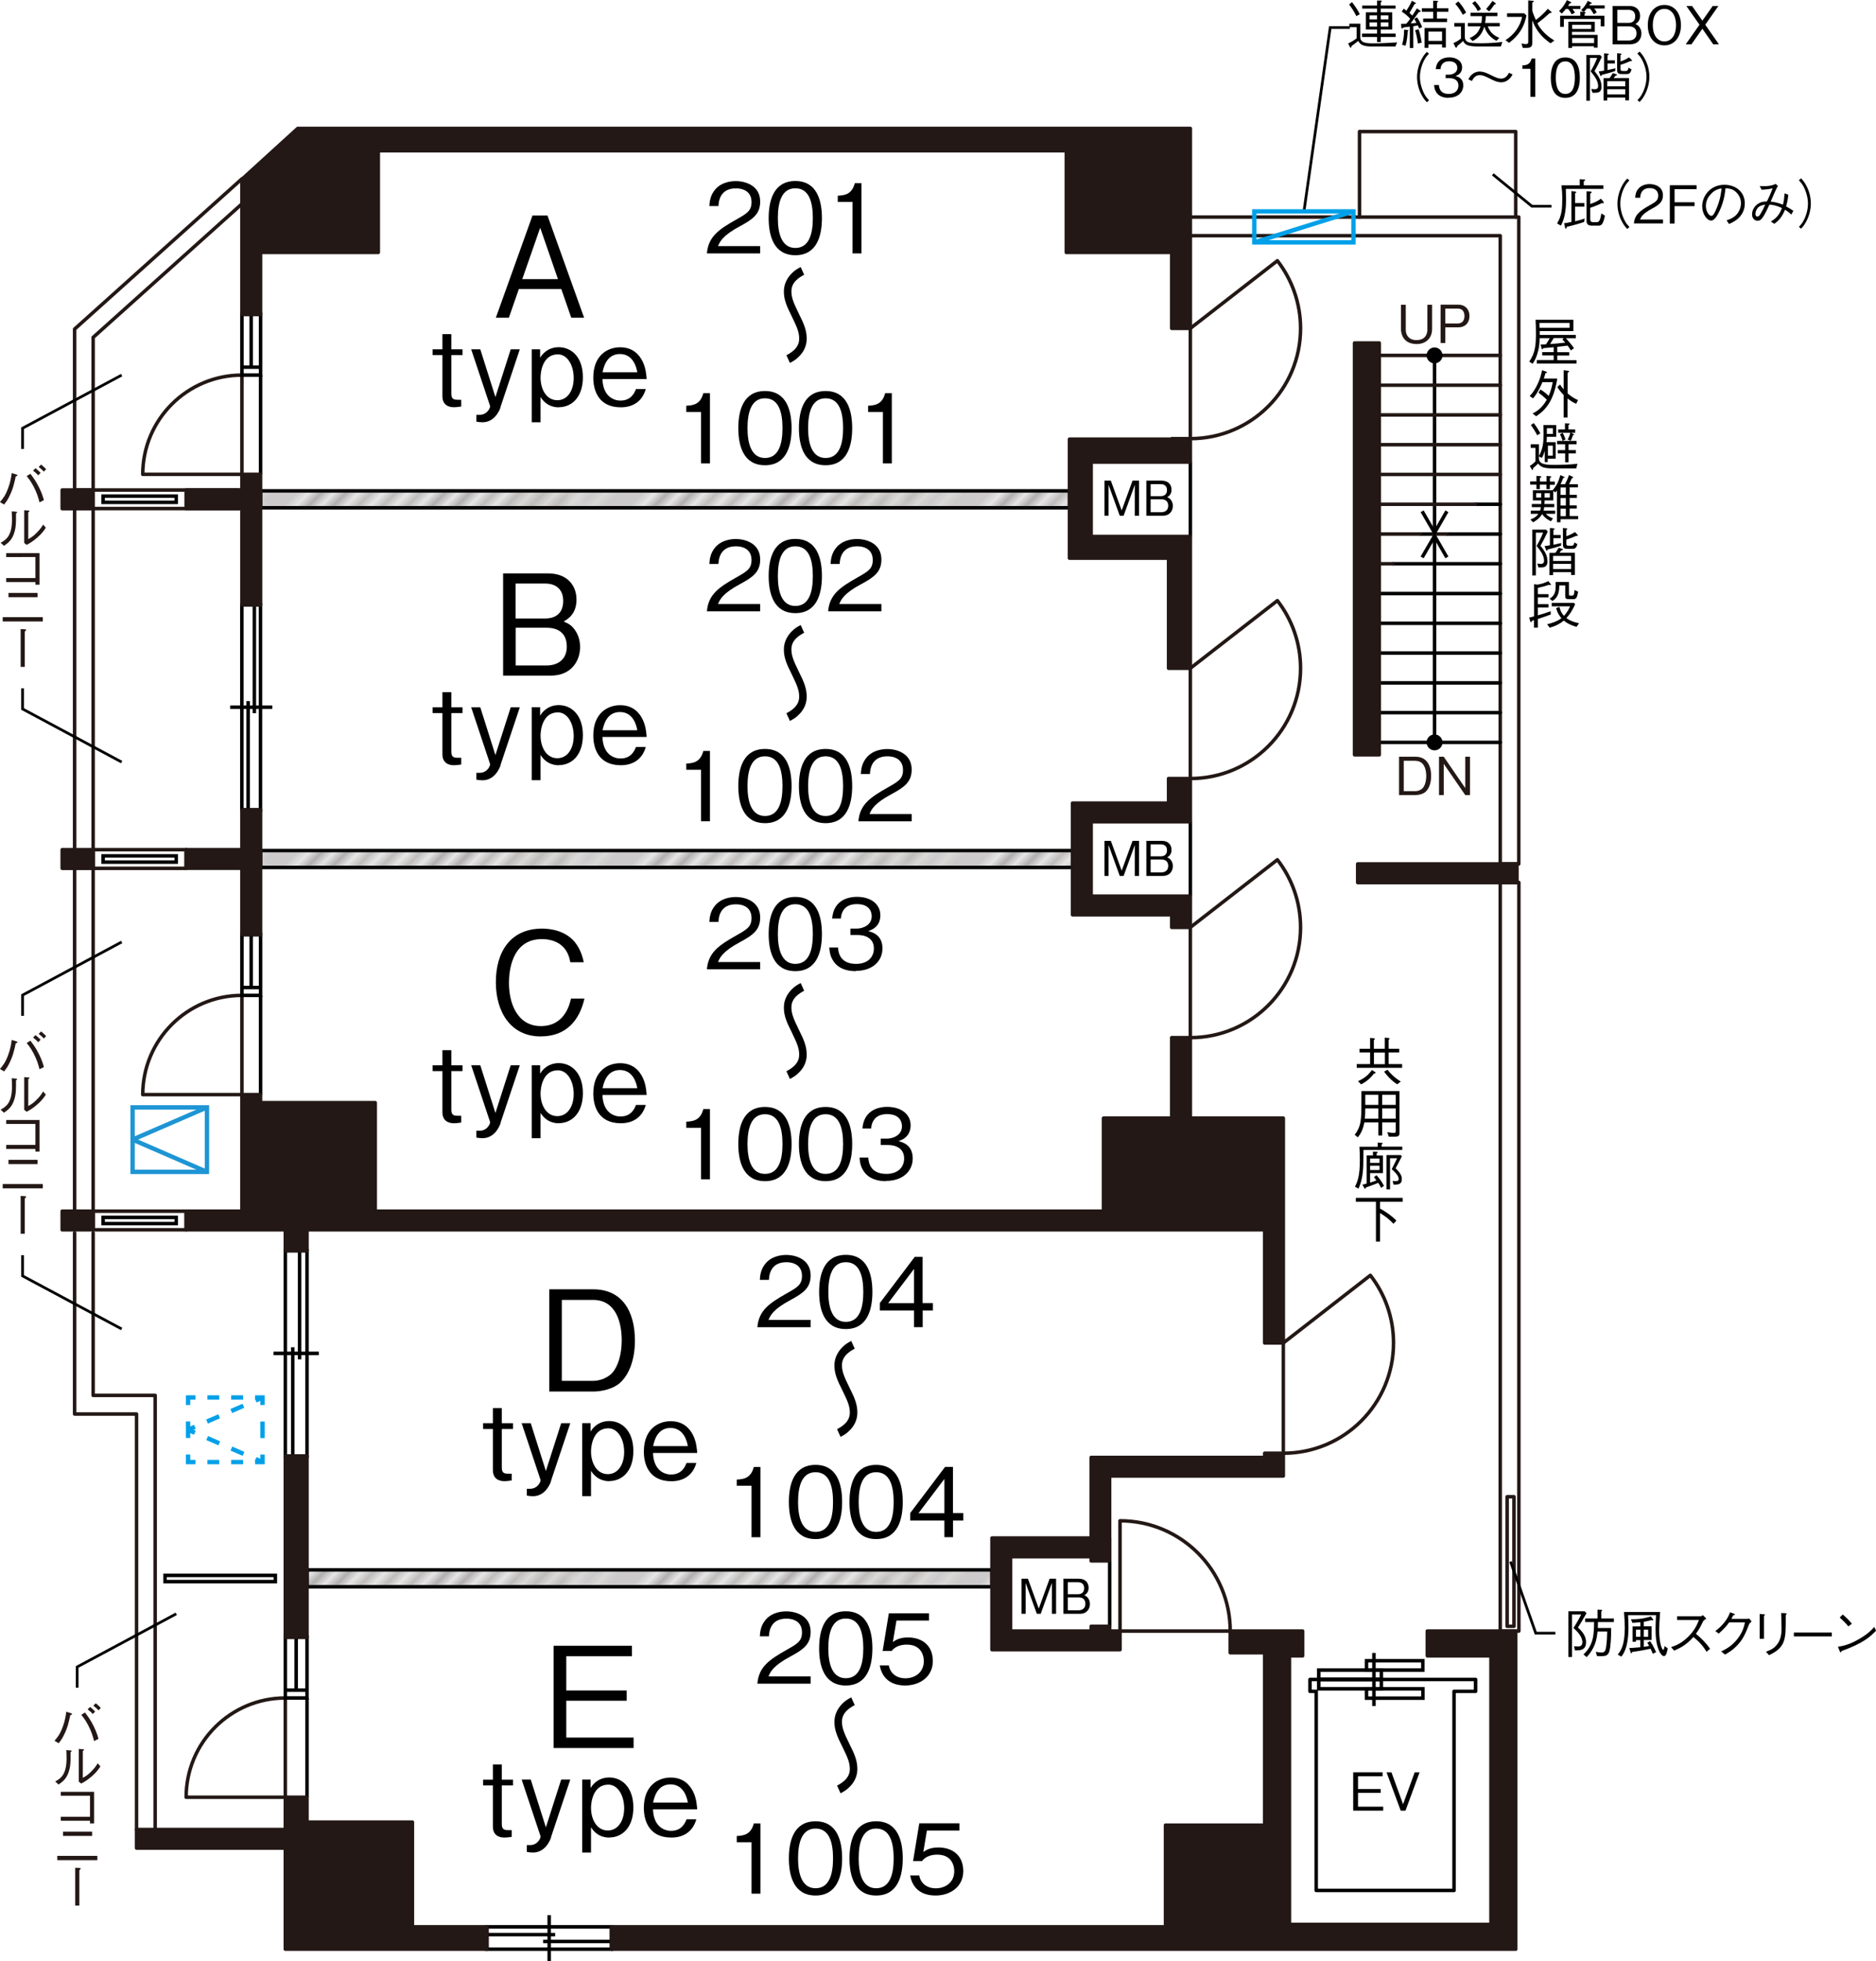 <?xml version="1.0" encoding="UTF-8"?>
<svg id="_レイヤー_1" data-name="レイヤー 1" xmlns="http://www.w3.org/2000/svg" width="75.66mm" height="79.05mm" xmlns:xlink="http://www.w3.org/1999/xlink" viewBox="0 0 214.48 224.08">
  <defs>
    <style>
      .cls-1, .cls-2, .cls-3, ._グラフィックスタイル_2, .cls-4, .cls-5, .cls-6, .cls-7, .cls-8, .cls-9, .cls-10, .cls-11, .cls-12, .cls-13 {
        fill: none;
      }

      .cls-14 {
        fill: url(#_新規パターンスウォッチ_6-3);
      }

      .cls-15 {
        fill: url(#_新規パターンスウォッチ_6-2);
      }

      .cls-2, .cls-4, .cls-8, .cls-11, .cls-12 {
        stroke-width: .5px;
      }

      .cls-2, .cls-4, .cls-11, .cls-12 {
        stroke: #00a0e9;
      }

      .cls-16 {
        fill: #e6e6e6;
      }

      .cls-16, ._グラフィックスタイル_2, .cls-6, .cls-7, .cls-17, .cls-9, .cls-18, .cls-13 {
        stroke-width: .4px;
      }

      .cls-16, .cls-5, .cls-6, .cls-7, .cls-9, .cls-18, .cls-13 {
        stroke: #000;
      }

      .cls-3 {
        stroke-width: .23px;
      }

      .cls-3, ._グラフィックスタイル_2, .cls-17 {
        stroke: #231815;
      }

      .cls-3, .cls-13 {
        stroke-miterlimit: 10;
      }

      ._グラフィックスタイル_2, .cls-7, .cls-17, .cls-10 {
        stroke-linecap: round;
        stroke-linejoin: round;
      }

      .cls-4 {
        stroke-dasharray: 1.36 1.36;
      }

      .cls-5 {
        stroke-width: .31px;
      }

      .cls-19, .cls-17 {
        fill: #231815;
      }

      .cls-8 {
        stroke: #1e95d4;
      }

      .cls-20 {
        fill: url(#_新規パターンスウォッチ_6);
      }

      .cls-9 {
        stroke-linejoin: bevel;
      }

      .cls-9, .cls-13 {
        stroke-linecap: square;
      }

      .cls-10 {
        stroke: #fff;
      }

      .cls-11 {
        stroke-dasharray: 1.51 1.51;
      }

      .cls-12 {
        stroke-dasharray: 1.89 1.89;
      }
    </style>
    <pattern id="_新規パターンスウォッチ_6" data-name="新規パターンスウォッチ 6" x="0" y="0" width="25.8" height="27.78" patternTransform="translate(-8208.76 -19575.58) rotate(-45) scale(1 -1)" patternUnits="userSpaceOnUse" viewBox="0 0 25.8 27.78">
      <g>
        <rect class="cls-1" x="0" width="25.8" height="27.78"/>
        <line class="cls-3" y1=".99" x2="25.8" y2=".99"/>
        <line class="cls-3" y1="2.97" x2="25.8" y2="2.97"/>
        <line class="cls-3" y1="4.96" x2="25.8" y2="4.96"/>
        <line class="cls-3" y1="6.94" x2="25.8" y2="6.94"/>
        <line class="cls-3" y1="8.93" x2="25.8" y2="8.93"/>
        <line class="cls-3" y1="10.91" x2="25.8" y2="10.91"/>
        <line class="cls-3" y1="12.9" x2="25.8" y2="12.9"/>
        <line class="cls-3" y1="14.88" x2="25.8" y2="14.88"/>
        <line class="cls-3" y1="16.87" x2="25.8" y2="16.87"/>
        <line class="cls-3" y1="18.85" x2="25.8" y2="18.85"/>
        <line class="cls-3" y1="20.83" x2="25.8" y2="20.83"/>
        <line class="cls-3" y1="22.82" x2="25.8" y2="22.82"/>
        <line class="cls-3" y1="24.8" x2="25.8" y2="24.8"/>
        <line class="cls-3" y1="26.79" x2="25.8" y2="26.79"/>
        <rect class="cls-1" x="0" width="25.8" height="27.78"/>
      </g>
    </pattern>
    <pattern id="_新規パターンスウォッチ_6-2" data-name="新規パターンスウォッチ 6" patternTransform="translate(-8208.76 -19616.69) rotate(-45) scale(1 -1)" xlink:href="#_新規パターンスウォッチ_6"/>
    <pattern id="_新規パターンスウォッチ_6-3" data-name="新規パターンスウォッチ 6" patternTransform="translate(-8210.16 -19531.26) rotate(-45) scale(1 -1)" xlink:href="#_新規パターンスウォッチ_6"/>
  </defs>
  <polyline class="_グラフィックスタイル_2" points="8.53 55.99 8.53 37.6 27.66 20.43"/>
  <polyline class="_グラフィックスタイル_2" points="10.65 55.99 10.65 38.55 27.66 23.29"/>
  <line class="_グラフィックスタイル_2" x1="27.31" y1="58.11" x2="10.65" y2="58.11"/>
  <line class="_グラフィックスタイル_2" x1="10.65" y1="58.11" x2="10.65" y2="97.09"/>
  <polyline class="_グラフィックスタイル_2" points="27.31 55.99 8.53 55.99 8.53 97.09"/>
  <rect class="_グラフィックスタイル_2" x="10.65" y="97.09" width="10.63" height="2.13"/>
  <rect class="_グラフィックスタイル_2" x="10.65" y="138.4" width="10.63" height="2.13"/>
  <line class="_グラフィックスタイル_2" x1="8.53" y1="138.4" x2="8.53" y2="99.21"/>
  <line class="_グラフィックスタイル_2" x1="10.65" y1="99.21" x2="10.65" y2="138.4"/>
  <polyline class="_グラフィックスタイル_2" points="10.65 140.88 10.65 159.45 17.74 159.45 17.74 209.06"/>
  <polyline class="_グラフィックスタイル_2" points="8.53 140.88 8.53 161.58 15.61 161.58 15.61 209.06"/>
  <polyline class="_グラフィックスタイル_2" points="136.09 26.93 171.52 26.93 171.52 98.72 173.64 98.72 173.64 24.8 136.08 24.8"/>
  <rect class="_グラフィックスタイル_2" x="171.52" y="100.84" width="2.13" height="85.54"/>
  <rect class="_グラフィックスタイル_2" x="172.31" y="171.03" width=".78" height="14.81"/>
  <rect class="cls-13" x="11.79" y="97.8" width="8.36" height=".71"/>
  <rect class="cls-13" x="11.79" y="56.69" width="8.36" height=".71"/>
  <rect class="cls-13" x="11.79" y="139.11" width="8.36" height=".71"/>
  <rect class="cls-13" x="18.87" y="180.02" width="12.61" height=".71"/>
  <g>
    <g>
      <polyline class="cls-2" points="30.01 166.21 30.01 167.07 29.16 167.07"/>
      <line class="cls-4" x1="27.79" y1="167.07" x2="23.03" y2="167.07"/>
      <polyline class="cls-2" points="22.35 167.07 21.5 167.07 21.5 166.21"/>
      <line class="cls-12" x1="21.5" y1="164.32" x2="21.5" y2="161.49"/>
      <polyline class="cls-2" points="21.5 160.55 21.5 159.69 22.35 159.69"/>
      <line class="cls-4" x1="23.71" y1="159.69" x2="28.47" y2="159.69"/>
      <polyline class="cls-2" points="29.16 159.69 30.01 159.69 30.01 160.55"/>
      <line class="cls-12" x1="30.01" y1="162.44" x2="30.01" y2="165.27"/>
    </g>
    <g>
      <line class="cls-2" x1="30.01" y1="167.07" x2="29.23" y2="166.73"/>
      <line class="cls-11" x1="27.84" y1="166.13" x2="22.98" y2="164.02"/>
      <line class="cls-2" x1="22.28" y1="163.72" x2="21.5" y2="163.38"/>
    </g>
    <g>
      <line class="cls-2" x1="21.5" y1="163.38" x2="22.28" y2="163.04"/>
      <line class="cls-11" x1="23.67" y1="162.44" x2="28.53" y2="160.33"/>
      <line class="cls-2" x1="29.23" y1="160.03" x2="30.01" y2="159.69"/>
    </g>
  </g>
  <g>
    <rect class="cls-8" x="15.16" y="126.54" width="8.5" height="7.37"/>
    <line class="cls-8" x1="23.66" y1="133.91" x2="15.16" y2="130.22"/>
    <line class="cls-8" x1="15.16" y1="130.22" x2="23.66" y2="126.54"/>
  </g>
  <polyline class="_グラフィックスタイル_2" points="155.43 24.8 155.43 15.03 173.29 15.03 173.29 24.8"/>
  <rect class="cls-16" x="29.79" y="97.19" width="92.83" height="1.93"/>
  <rect class="cls-20" x="29.79" y="97.19" width="92.83" height="1.93"/>
  <rect class="cls-16" x="29.79" y="56.09" width="92.48" height="1.93"/>
  <rect class="cls-15" x="29.79" y="56.09" width="92.48" height="1.93"/>
  <rect class="cls-16" x="35.1" y="179.39" width="78.31" height="1.93"/>
  <rect class="cls-14" x="35.1" y="179.39" width="78.31" height="1.93"/>
  <rect class="cls-6" x="150.77" y="191.91" width="7.16" height="1.07"/>
  <rect class="cls-6" x="156.23" y="192.98" width="6.45" height="1.07"/>
  <rect class="cls-6" x="150.77" y="190.84" width="7.16" height="1.07"/>
  <rect class="cls-6" x="156.23" y="189.77" width="6.44" height="1.07"/>
  <line class="cls-9" x1="157.08" y1="189.08" x2="157.08" y2="194.75"/>
  <polygon class="cls-7" points="150.48 216.02 150.49 216.02 150.49 216.02 166.24 216.02 166.24 216.02 166.24 216.02 166.24 193.27 168.7 193.27 168.7 191.91 149.77 191.91 149.77 193.27 150.48 193.27 150.48 216.02"/>
  <line class="cls-7" x1="165.48" y1="61.02" x2="171.52" y2="61.02"/>
  <line class="cls-7" x1="162.43" y1="61.02" x2="163.86" y2="61.02"/>
  <line class="cls-7" x1="159.26" y1="64.42" x2="171.52" y2="64.42"/>
  <line class="cls-7" x1="157.7" y1="67.82" x2="171.52" y2="67.82"/>
  <line class="cls-7" x1="157.7" y1="71.22" x2="171.52" y2="71.22"/>
  <line class="cls-7" x1="157.7" y1="74.62" x2="171.52" y2="74.62"/>
  <line class="cls-7" x1="157.7" y1="78.03" x2="171.52" y2="78.03"/>
  <line class="cls-7" x1="157.7" y1="81.43" x2="171.52" y2="81.43"/>
  <line class="cls-7" x1="157.7" y1="84.83" x2="171.52" y2="84.83"/>
  <line class="cls-7" x1="164.01" y1="61.09" x2="164.01" y2="84.83"/>
  <line class="cls-7" x1="164.01" y1="40.61" x2="164.01" y2="61.09"/>
  <line class="cls-7" x1="168.69" y1="57.62" x2="171.52" y2="57.62"/>
  <line class="_グラフィックスタイル_2" x1="163.86" y1="61.02" x2="165.48" y2="61.02"/>
  <line class="_グラフィックスタイル_2" x1="157.7" y1="61.02" x2="162.43" y2="61.02"/>
  <line class="_グラフィックスタイル_2" x1="157.7" y1="64.42" x2="159.26" y2="64.42"/>
  <line class="_グラフィックスタイル_2" x1="157.7" y1="44.01" x2="171.52" y2="44.01"/>
  <line class="_グラフィックスタイル_2" x1="157.7" y1="40.61" x2="171.52" y2="40.61"/>
  <line class="_グラフィックスタイル_2" x1="157.7" y1="47.41" x2="171.52" y2="47.41"/>
  <line class="_グラフィックスタイル_2" x1="157.7" y1="50.81" x2="171.52" y2="50.81"/>
  <line class="_グラフィックスタイル_2" x1="157.7" y1="54.21" x2="171.52" y2="54.21"/>
  <line class="_グラフィックスタイル_2" x1="157.7" y1="57.62" x2="168.69" y2="57.62"/>
  <g>
    <line class="cls-6" x1="31.27" y1="154.65" x2="36.45" y2="154.65"/>
    <g>
      <line class="cls-6" x1="34.25" y1="142.92" x2="34.25" y2="155.33"/>
      <line class="cls-6" x1="33.47" y1="153.95" x2="33.47" y2="166.38"/>
    </g>
    <rect class="cls-6" x="22.13" y="153.41" width="23.46" height="2.48" transform="translate(188.51 120.79) rotate(90)"/>
  </g>
  <line class="cls-6" x1="31.13" y1="80.81" x2="26.31" y2="80.81"/>
  <line class="cls-6" x1="29.08" y1="69.12" x2="29.08" y2="81.49"/>
  <line class="cls-6" x1="28.37" y1="80.11" x2="28.37" y2="92.54"/>
  <rect class="cls-6" x="17.01" y="79.77" width="23.42" height="2.13" transform="translate(109.55 52.11) rotate(90)"/>
  <line class="cls-6" x1="62.79" y1="224.08" x2="62.79" y2="218.84"/>
  <g>
    <line class="cls-6" x1="55.67" y1="221.07" x2="63.47" y2="221.07"/>
    <line class="cls-6" x1="62.09" y1="221.85" x2="69.91" y2="221.85"/>
  </g>
  <rect class="cls-6" x="55.67" y="220.18" width="14.24" height="2.55"/>
  <path class="_グラフィックスタイル_2" d="M136.09,37.52l9.95-7.73h0c1.66,2.13,2.65,4.82,2.65,7.73,0,6.96-5.64,12.6-12.6,12.6v-12.6Z"/>
  <path class="_グラフィックスタイル_2" d="M136.09,76.36l9.95-7.73h0c1.66,2.13,2.65,4.82,2.65,7.73,0,6.96-5.64,12.6-12.6,12.6v-12.6Z"/>
  <path class="_グラフィックスタイル_2" d="M136.09,105.97l9.95-7.73h0c1.66,2.13,2.65,4.82,2.65,7.73,0,6.96-5.64,12.6-12.6,12.6v-12.6Z"/>
  <path class="_グラフィックスタイル_2" d="M146.72,153.46l9.95-7.73h0c1.66,2.13,2.65,4.82,2.65,7.73,0,6.96-5.64,12.6-12.6,12.6v-12.6Z"/>
  <path class="_グラフィックスタイル_2" d="M140.65,186.38h-12.6v-12.6c6.96,0,12.6,5.64,12.6,12.6Z"/>
  <g>
    <path class="_グラフィックスタイル_2" d="M27.66,113.74v11.34h-11.34c0-6.26,5.08-11.34,11.34-11.34Z"/>
    <polygon class="cls-6" points="27.66 113.74 27.66 112.23 27.66 106.8 29.79 106.8 29.79 113.74 27.66 113.74"/>
    <line class="cls-6" x1="29.79" y1="112.84" x2="27.66" y2="112.84"/>
    <line class="cls-6" x1="28.72" y1="112.84" x2="28.72" y2="106.8"/>
    <line class="cls-6" x1="29.79" y1="113.74" x2="29.79" y2="125.08"/>
  </g>
  <g>
    <path class="_グラフィックスタイル_2" d="M27.66,42.86v11.34h-11.34c0-6.26,5.08-11.34,11.34-11.34Z"/>
    <polygon class="cls-6" points="27.66 42.86 27.66 41.35 27.66 35.92 29.79 35.92 29.79 42.86 27.66 42.86"/>
    <line class="cls-6" x1="29.79" y1="41.95" x2="27.66" y2="41.95"/>
    <line class="cls-6" x1="28.72" y1="41.95" x2="28.72" y2="35.92"/>
    <line class="cls-6" x1="29.79" y1="42.86" x2="29.79" y2="54.2"/>
  </g>
  <path class="_グラフィックスタイル_2" d="M32.62,194.03v11.34h-11.34c0-6.26,5.08-11.34,11.34-11.34Z"/>
  <polygon class="cls-6" points="32.62 194.03 32.62 192.52 32.62 187.09 35.1 187.09 35.1 194.03 32.62 194.03"/>
  <line class="cls-6" x1="35.1" y1="193.13" x2="32.62" y2="193.13"/>
  <line class="cls-6" x1="33.86" y1="193.13" x2="33.86" y2="187.09"/>
  <line class="cls-6" x1="35.1" y1="194.03" x2="35.1" y2="205.37"/>
  <line class="cls-6" x1="136.09" y1="93.9" x2="136.09" y2="102.4"/>
  <line class="cls-6" x1="136.09" y1="52.8" x2="136.09" y2="61.3"/>
  <line class="cls-6" x1="126.87" y1="178.36" x2="126.87" y2="185.84"/>
  <g>
    <rect class="cls-17" x="155.22" y="98.72" width="18.21" height="2.13"/>
    <rect class="cls-17" x="154.86" y="39.19" width="2.83" height="47.06"/>
    <polygon class="cls-17" points="27.66 69.12 29.79 69.12 29.79 65.91 29.79 65.91 29.79 54.2 27.66 54.2 27.66 55.99 21.28 55.99 21.28 58.11 27.66 58.11 27.66 69.12"/>
    <polygon class="cls-17" points="27.66 106.8 29.79 106.8 29.79 92.54 27.66 92.54 27.66 97.09 21.28 97.09 21.28 99.21 27.66 99.21 27.66 106.8"/>
    <rect class="cls-17" x="7.11" y="97.09" width="3.54" height="2.13"/>
    <rect class="cls-17" x="7.11" y="138.4" width="3.54" height="2.13"/>
    <polygon class="cls-17" points="146.72 166.06 144.59 166.06 144.59 166.54 124.75 166.54 124.75 168.66 124.75 168.66 124.75 175.75 113.41 175.75 113.41 188.51 128.05 188.51 128.05 186.38 126.87 186.38 126.87 185.84 124.75 185.84 124.75 186.38 115.53 186.38 115.53 177.88 124.75 177.88 124.75 178.36 126.87 178.36 126.87 177.88 126.87 177.88 126.87 175.75 126.86 175.75 126.86 168.66 146.72 168.66 146.72 166.06"/>
    <polygon class="cls-17" points="163.18 189.21 170.46 189.21 170.46 219.9 147.42 219.9 147.42 189.21 148.93 189.21 148.93 186.38 140.65 186.38 140.65 188.86 144.59 188.86 144.59 208.56 133.25 208.56 133.25 220.18 69.91 220.18 69.91 222.73 173.29 222.73 173.29 186.38 163.18 186.38 163.18 189.21"/>
    <polygon class="cls-17" points="47.15 208.21 35.1 208.21 35.1 205.37 32.62 205.37 32.62 209.06 15.61 209.06 15.61 211.18 32.62 211.18 32.62 222.73 55.67 222.73 55.67 220.18 47.15 220.18 47.15 208.21"/>
    <polygon class="cls-17" points="32.62 185.47 32.62 185.47 32.62 187.09 35.1 187.09 35.1 166.38 32.62 166.38 32.62 185.47"/>
    <polygon class="cls-17" points="32.62 142.92 35.1 142.92 35.1 140.53 144.59 140.53 144.59 153.46 146.72 153.46 146.72 127.77 136.09 127.77 136.09 118.57 133.96 118.57 133.96 127.77 126.16 127.77 126.16 138.4 42.9 138.4 42.9 126 29.79 126 29.79 125.08 27.66 125.08 27.66 138.4 21.28 138.4 21.28 140.53 32.62 140.53 32.62 142.92"/>
    <polygon class="cls-17" points="136.09 93.9 136.09 88.96 133.6 88.96 133.6 91.77 122.62 91.77 122.62 104.53 133.96 104.53 133.96 105.97 136.09 105.97 136.09 102.4 124.75 102.4 124.75 93.9 136.09 93.9"/>
    <polygon class="cls-17" points="136.09 52.8 136.09 50.12 133.96 50.12 133.96 50.18 122.27 50.18 122.27 63.78 133.6 63.78 133.6 76.36 136.09 76.36 136.09 61.3 124.75 61.3 124.75 52.8 136.09 52.8"/>
    <polygon class="cls-17" points="34.04 14.67 27.66 20.48 27.66 35.93 29.79 35.93 29.79 28.84 43.25 28.84 43.25 17.22 121.91 17.22 121.91 28.84 133.96 28.84 133.96 37.52 136.09 37.52 136.09 14.67 34.04 14.67"/>
    <rect class="cls-17" x="7.11" y="55.99" width="3.54" height="2.13"/>
  </g>
  <g>
    <path d="M65.31,36.3l-1.14-3.28h-4.85l-1.14,3.28h-1.49l4.19-11.68h1.71l4.19,11.68h-1.49ZM61.76,26.02l-2.05,5.87h4.08l-2.03-5.87Z"/>
    <path d="M51.6,40.57v4.43c0,.68.38.68.85.68h.28v.77c-.44.06-.61.08-.83.08-.65,0-1.32-.28-1.32-1.27v-4.69h-1.12v-.66h1.12v-1.73h1.02v1.73h1.28v.66h-1.28Z"/>
    <path d="M57.24,46.51c-.11.34-.67,1.74-2.08,1.74-.17,0-.46-.02-.7-.07v-.78h.37c.92,0,1.25-.88,1.2-1.01l-2.16-6.48h1.04l1.73,5.46,1.75-5.46h1.04l-2.21,6.6Z"/>
    <path d="M63.89,46.54c-.26,0-1.36,0-2.09-1.18v2.89h-1.01v-8.34h.96v.96c.54-.88,1.37-1.2,2.12-1.2,1.46,0,2.77,1.12,2.77,3.43s-1.29,3.43-2.76,3.43ZM63.78,40.49c-1.72,0-1.98,1.96-1.98,2.65,0,1.31.65,2.59,1.92,2.59,1.14,0,1.87-1.07,1.87-2.54s-.73-2.7-1.81-2.7Z"/>
    <path d="M68.88,43.31c.05,1.88,1.18,2.46,2.06,2.46,1.25,0,1.62-.94,1.77-1.32h1.12c-.43,1.54-1.62,2.09-2.85,2.09-2.63,0-3.15-2.03-3.15-3.39,0-2.61,1.69-3.47,3.06-3.47,1.45,0,2.18.82,2.58,1.62.37.77.42,1.52.46,2.01h-5.04ZM70.88,40.45c-1.21,0-1.77.94-1.99,2.08h3.97c-.07-.41-.4-2.08-1.98-2.08Z"/>
  </g>
  <g>
    <path d="M80.82,28.94c.17-1.91,1.34-2.72,3.36-3.86,1.2-.68,1.74-.98,1.74-1.99,0-1.27-1.03-1.57-1.78-1.57-1.89,0-1.98,1.59-2,2.02h-1.04c.03-.46.08-1.24.71-1.94.76-.85,1.91-.91,2.31-.91,1.14,0,2.79.53,2.79,2.34,0,1.42-.83,2.02-2.3,2.81-2.02,1.08-2.3,1.77-2.52,2.28h4.82v.83h-6.08Z"/>
    <path d="M90.93,29.16c-2.46,0-3.05-2.21-3.05-4.24s.58-4.24,3.05-4.24,3.04,2.23,3.04,4.24-.57,4.24-3.04,4.24ZM90.93,21.51c-1.57,0-2,1.61-2,3.41s.46,3.41,2,3.41,2-1.54,2-3.41-.45-3.41-2-3.41Z"/>
    <path d="M97.47,28.94v-5.87h-1.69v-.71c.71-.04,1.61-.1,1.95-1.44h.76v8.03h-1.01Z"/>
    <path d="M91.94,31.39c-.46.25-1.46.79-1.46,1.88,0,.7.2,1.24.84,2.55.64,1.26.91,1.98.91,2.89s-.44,1.59-.87,2.01c-.36.38-.68.55-1.05.75l-.4-.88c.46-.25,1.46-.79,1.46-1.88,0-.7-.2-1.24-.84-2.55-.64-1.26-.92-1.98-.91-2.89,0-.87.44-1.57.87-2.01.36-.38.68-.55,1.05-.75l.4.88Z"/>
    <path d="M80.15,52.94v-5.87h-1.69v-.71c.71-.04,1.61-.1,1.95-1.44h.76v8.03h-1.01Z"/>
    <path d="M87.46,53.16c-2.46,0-3.05-2.21-3.05-4.24s.58-4.24,3.05-4.24,3.04,2.23,3.04,4.24-.57,4.24-3.04,4.24ZM87.46,45.51c-1.57,0-2,1.61-2,3.41s.46,3.41,2,3.41,2-1.54,2-3.41-.45-3.41-2-3.41Z"/>
    <path d="M94.39,53.16c-2.46,0-3.05-2.21-3.05-4.24s.58-4.24,3.05-4.24,3.04,2.23,3.04,4.24-.57,4.24-3.04,4.24ZM94.39,45.51c-1.57,0-2,1.61-2,3.41s.46,3.41,2,3.41,2-1.54,2-3.41-.45-3.41-2-3.41Z"/>
    <path d="M100.94,52.94v-5.87h-1.69v-.71c.71-.04,1.61-.1,1.95-1.44h.76v8.03h-1.01Z"/>
  </g>
  <g>
    <path d="M62.96,77.2h-5.44v-11.68h5.14c2.29,0,3.25,1.47,3.25,2.99,0,1.63-.96,2.21-1.47,2.51.43.18.9.37,1.34,1.04.4.59.54,1.28.54,1.87,0,1.55-.96,3.27-3.36,3.27ZM62.33,66.68h-3.38v3.99h3.38c1.31,0,2.06-.71,2.06-2s-.78-1.99-2.06-1.99ZM62.48,71.73h-3.52v4.31h3.52c1.23,0,2.32-.62,2.32-2.16s-.98-2.15-2.32-2.15Z"/>
    <path d="M51.6,81.48v4.43c0,.68.38.68.85.68h.28v.77c-.44.06-.61.08-.83.08-.65,0-1.32-.28-1.32-1.27v-4.69h-1.12v-.66h1.12v-1.73h1.02v1.73h1.28v.66h-1.28Z"/>
    <path d="M57.24,87.42c-.11.34-.67,1.74-2.08,1.74-.17,0-.46-.02-.7-.07v-.78h.37c.92,0,1.25-.88,1.2-1.01l-2.16-6.48h1.04l1.73,5.46,1.75-5.46h1.04l-2.21,6.6Z"/>
    <path d="M63.89,87.44c-.26,0-1.36,0-2.09-1.18v2.89h-1.01v-8.34h.96v.96c.54-.88,1.37-1.2,2.12-1.2,1.46,0,2.77,1.12,2.77,3.43s-1.29,3.43-2.76,3.43ZM63.78,81.4c-1.72,0-1.98,1.96-1.98,2.65,0,1.31.65,2.59,1.92,2.59,1.14,0,1.87-1.07,1.87-2.54s-.73-2.7-1.81-2.7Z"/>
    <path d="M68.88,84.21c.05,1.88,1.18,2.46,2.06,2.46,1.25,0,1.62-.94,1.77-1.32h1.12c-.43,1.54-1.62,2.09-2.85,2.09-2.63,0-3.15-2.03-3.15-3.39,0-2.61,1.69-3.47,3.06-3.47,1.45,0,2.18.82,2.58,1.62.37.77.42,1.52.46,2.01h-5.04ZM70.88,81.36c-1.21,0-1.77.94-1.99,2.08h3.97c-.07-.41-.4-2.08-1.98-2.08Z"/>
  </g>
  <g>
    <path d="M80.82,69.84c.17-1.91,1.34-2.72,3.36-3.86,1.2-.68,1.74-.98,1.74-1.99,0-1.27-1.03-1.57-1.78-1.57-1.89,0-1.98,1.59-2,2.02h-1.04c.03-.46.08-1.24.71-1.94.76-.85,1.91-.91,2.31-.91,1.14,0,2.79.53,2.79,2.34,0,1.42-.83,2.02-2.3,2.81-2.02,1.08-2.3,1.77-2.52,2.28h4.82v.83h-6.08Z"/>
    <path d="M90.93,70.06c-2.46,0-3.05-2.21-3.05-4.24s.58-4.24,3.05-4.24,3.04,2.23,3.04,4.24-.57,4.24-3.04,4.24ZM90.93,62.42c-1.57,0-2,1.61-2,3.41s.46,3.41,2,3.41,2-1.54,2-3.41-.45-3.41-2-3.41Z"/>
    <path d="M94.68,69.84c.17-1.91,1.34-2.72,3.36-3.86,1.2-.68,1.74-.98,1.74-1.99,0-1.27-1.03-1.57-1.78-1.57-1.89,0-1.98,1.59-2,2.02h-1.04c.03-.46.08-1.24.71-1.94.76-.85,1.91-.91,2.31-.91,1.14,0,2.79.53,2.79,2.34,0,1.42-.83,2.02-2.3,2.81-2.02,1.08-2.3,1.77-2.52,2.28h4.82v.83h-6.08Z"/>
    <path d="M91.94,72.3c-.46.25-1.46.79-1.46,1.88,0,.7.2,1.24.84,2.55.64,1.26.91,1.98.91,2.89s-.44,1.59-.87,2.01c-.36.38-.68.55-1.05.75l-.4-.88c.46-.25,1.46-.79,1.46-1.88,0-.7-.2-1.24-.84-2.55-.64-1.26-.92-1.98-.91-2.89,0-.87.44-1.57.87-2.01.36-.38.68-.55,1.05-.75l.4.88Z"/>
    <path d="M80.15,93.84v-5.88h-1.69v-.71c.71-.04,1.61-.1,1.95-1.44h.76v8.03h-1.01Z"/>
    <path d="M87.46,94.06c-2.46,0-3.05-2.21-3.05-4.24s.58-4.24,3.05-4.24,3.04,2.23,3.04,4.24-.57,4.24-3.04,4.24ZM87.46,86.42c-1.57,0-2,1.61-2,3.41s.46,3.41,2,3.41,2-1.54,2-3.41-.45-3.41-2-3.41Z"/>
    <path d="M94.39,94.06c-2.46,0-3.05-2.21-3.05-4.24s.58-4.24,3.05-4.24,3.04,2.23,3.04,4.24-.57,4.24-3.04,4.24ZM94.39,86.42c-1.57,0-2,1.61-2,3.41s.46,3.41,2,3.41,2-1.54,2-3.41-.45-3.41-2-3.41Z"/>
    <path d="M98.14,93.84c.16-1.91,1.34-2.72,3.36-3.86,1.2-.68,1.74-.98,1.74-1.99,0-1.27-1.03-1.57-1.78-1.57-1.89,0-1.98,1.59-2,2.02h-1.04c.03-.46.08-1.24.71-1.94.76-.85,1.91-.91,2.31-.91,1.14,0,2.79.53,2.79,2.34,0,1.42-.83,2.02-2.3,2.81-2.02,1.08-2.3,1.77-2.52,2.28h4.82v.83h-6.08Z"/>
  </g>
  <g>
    <path d="M61.81,118.43c-3.36,0-5.12-2.72-5.12-6.19s1.66-6.13,5.3-6.13c.78,0,2.83.16,3.95,1.84.54.82.7,1.55.8,2h-1.54c-.35-2.15-2-2.64-3.25-2.64-3.54,0-3.76,3.87-3.76,4.98-.02,2.26.9,4.96,3.65,4.96s3.3-2.54,3.44-3.14h1.54c-.56,2.43-2.03,4.32-5.01,4.32Z"/>
    <path d="M51.6,122.39v4.43c0,.68.38.68.85.68h.28v.77c-.44.06-.61.08-.83.08-.65,0-1.32-.28-1.32-1.27v-4.69h-1.12v-.66h1.12v-1.73h1.02v1.73h1.28v.66h-1.28Z"/>
    <path d="M57.24,128.32c-.11.34-.67,1.74-2.08,1.74-.17,0-.46-.02-.7-.07v-.78h.37c.92,0,1.25-.88,1.2-1.01l-2.16-6.48h1.04l1.73,5.46,1.75-5.46h1.04l-2.21,6.6Z"/>
    <path d="M63.89,128.35c-.26,0-1.36,0-2.09-1.18v2.89h-1.01v-8.34h.96v.96c.54-.88,1.37-1.2,2.12-1.2,1.46,0,2.77,1.12,2.77,3.43s-1.29,3.43-2.76,3.43ZM63.78,122.3c-1.72,0-1.98,1.96-1.98,2.65,0,1.31.65,2.59,1.92,2.59,1.14,0,1.87-1.07,1.87-2.54s-.73-2.7-1.81-2.7Z"/>
    <path d="M68.88,125.12c.05,1.88,1.18,2.46,2.06,2.46,1.25,0,1.62-.94,1.77-1.32h1.12c-.43,1.54-1.62,2.09-2.85,2.09-2.63,0-3.15-2.03-3.15-3.39,0-2.61,1.69-3.47,3.06-3.47,1.45,0,2.18.82,2.58,1.62.37.77.42,1.52.46,2.01h-5.04ZM70.88,122.27c-1.21,0-1.77.94-1.99,2.08h3.97c-.07-.41-.4-2.08-1.98-2.08Z"/>
  </g>
  <g>
    <path d="M80.82,110.75c.17-1.91,1.34-2.72,3.36-3.86,1.2-.68,1.74-.98,1.74-1.99,0-1.27-1.03-1.57-1.78-1.57-1.89,0-1.98,1.59-2,2.02h-1.04c.03-.46.08-1.24.71-1.94.76-.85,1.91-.91,2.31-.91,1.14,0,2.79.53,2.79,2.34,0,1.42-.83,2.02-2.3,2.81-2.02,1.08-2.3,1.77-2.52,2.28h4.82v.83h-6.08Z"/>
    <path d="M90.93,110.97c-2.46,0-3.05-2.21-3.05-4.24s.58-4.24,3.05-4.24,3.04,2.23,3.04,4.24-.57,4.24-3.04,4.24ZM90.93,103.32c-1.57,0-2,1.61-2,3.41s.46,3.41,2,3.41,2-1.54,2-3.41-.45-3.41-2-3.41Z"/>
    <path d="M97.85,110.97c-.92,0-1.93-.23-2.53-1.09-.44-.62-.47-1.19-.51-1.61h1c.03.42.13,1.87,2.06,1.87,1.35,0,2.04-.78,2.04-1.76,0-1.17-.97-1.54-1.83-1.54h-.85v-.73h.71c.62,0,1.72-.34,1.72-1.41,0-.62-.35-1.39-1.69-1.39-.53,0-1.08.13-1.43.55-.33.4-.37.79-.41,1.1h-.99c.15-1.95,1.61-2.48,2.84-2.48,1.61,0,2.67.86,2.67,2.1,0,1.36-1.06,1.71-1.4,1.81.45.12,1.64.42,1.64,1.98,0,1.43-1.11,2.57-3.05,2.57Z"/>
    <path d="M91.94,113.21c-.46.25-1.46.79-1.46,1.88,0,.7.2,1.24.84,2.55.64,1.26.91,1.98.91,2.89s-.44,1.59-.87,2.01c-.36.38-.68.55-1.05.75l-.4-.88c.46-.25,1.46-.79,1.46-1.88,0-.7-.2-1.24-.84-2.55-.64-1.26-.92-1.98-.91-2.89,0-.87.44-1.57.87-2.01.36-.38.68-.55,1.05-.75l.4.88Z"/>
    <path d="M80.15,134.75v-5.87h-1.69v-.71c.71-.04,1.61-.1,1.95-1.44h.76v8.03h-1.01Z"/>
    <path d="M87.46,134.97c-2.46,0-3.05-2.21-3.05-4.24s.58-4.24,3.05-4.24,3.04,2.23,3.04,4.24-.57,4.24-3.04,4.24ZM87.46,127.32c-1.57,0-2,1.61-2,3.41s.46,3.41,2,3.41,2-1.54,2-3.41-.45-3.41-2-3.41Z"/>
    <path d="M94.39,134.97c-2.46,0-3.05-2.21-3.05-4.24s.58-4.24,3.05-4.24,3.04,2.23,3.04,4.24-.57,4.24-3.04,4.24ZM94.39,127.32c-1.57,0-2,1.61-2,3.41s.46,3.41,2,3.41,2-1.54,2-3.41-.45-3.41-2-3.41Z"/>
    <path d="M101.31,134.97c-.92,0-1.93-.23-2.53-1.09-.44-.62-.47-1.19-.51-1.61h1c.03.42.13,1.87,2.06,1.87,1.35,0,2.04-.78,2.04-1.76,0-1.17-.97-1.54-1.83-1.54h-.85v-.73h.71c.62,0,1.72-.34,1.72-1.41,0-.62-.35-1.39-1.69-1.39-.53,0-1.08.13-1.43.55-.33.4-.37.79-.41,1.1h-.99c.15-1.95,1.61-2.48,2.84-2.48,1.61,0,2.67.86,2.67,2.1,0,1.36-1.06,1.71-1.4,1.81.45.12,1.64.42,1.64,1.98,0,1.43-1.11,2.57-3.05,2.57Z"/>
  </g>
  <g>
    <path d="M70.85,158.05c-.82.7-2.13.96-3.01.96h-5.04v-11.68h5.04c3.2,0,4.75,2.4,4.75,5.87,0,2.21-.7,3.94-1.74,4.85ZM67.8,148.54h-3.57v9.25h3.57c.96,0,1.82-.48,2.21-.93.64-.72,1.07-2.08,1.07-3.7,0-1.9-.58-4.62-3.28-4.62Z"/>
    <path d="M57.37,163.29v4.43c0,.68.38.68.85.68h.28v.77c-.44.06-.61.08-.83.08-.65,0-1.32-.28-1.32-1.27v-4.69h-1.12v-.66h1.12v-1.73h1.02v1.73h1.28v.66h-1.28Z"/>
    <path d="M63.01,169.23c-.11.34-.67,1.74-2.08,1.74-.17,0-.46-.02-.7-.07v-.78h.37c.92,0,1.25-.88,1.2-1.01l-2.16-6.48h1.04l1.73,5.46,1.75-5.46h1.04l-2.21,6.6Z"/>
    <path d="M69.66,169.25c-.26,0-1.36,0-2.09-1.18v2.89h-1.01v-8.34h.96v.96c.54-.88,1.37-1.2,2.12-1.2,1.46,0,2.77,1.12,2.77,3.43s-1.29,3.43-2.76,3.43ZM69.55,163.21c-1.72,0-1.98,1.96-1.98,2.65,0,1.31.65,2.59,1.92,2.59,1.14,0,1.87-1.07,1.87-2.54s-.73-2.7-1.81-2.7Z"/>
    <path d="M74.66,166.03c.05,1.88,1.18,2.46,2.06,2.46,1.25,0,1.62-.94,1.77-1.32h1.12c-.43,1.54-1.62,2.09-2.85,2.09-2.63,0-3.15-2.03-3.15-3.39,0-2.61,1.69-3.47,3.06-3.47,1.45,0,2.18.82,2.58,1.62.37.77.42,1.52.46,2.01h-5.04ZM76.66,163.17c-1.21,0-1.77.94-1.99,2.08h3.97c-.07-.41-.4-2.08-1.98-2.08Z"/>
  </g>
  <g>
    <path d="M86.59,151.65c.17-1.91,1.34-2.72,3.36-3.86,1.2-.68,1.74-.98,1.74-1.99,0-1.27-1.03-1.57-1.78-1.57-1.89,0-1.98,1.59-2,2.02h-1.04c.03-.46.08-1.24.71-1.94.76-.85,1.91-.91,2.31-.91,1.14,0,2.79.53,2.79,2.34,0,1.42-.83,2.02-2.3,2.81-2.02,1.08-2.3,1.77-2.52,2.28h4.82v.83h-6.08Z"/>
    <path d="M96.7,151.87c-2.46,0-3.05-2.21-3.05-4.24s.58-4.24,3.05-4.24,3.04,2.23,3.04,4.24-.57,4.24-3.04,4.24ZM96.7,144.23c-1.57,0-2,1.61-2,3.41s.46,3.41,2,3.41,2-1.54,2-3.41-.45-3.41-2-3.41Z"/>
    <path d="M105.49,149.75v1.9h-.99v-1.9h-3.91v-.85l3.99-5.28h.9v5.28h1.18v.85h-1.18ZM104.5,145l-2.96,3.91h2.96v-3.91Z"/>
    <path d="M97.72,154.11c-.46.25-1.46.79-1.46,1.88,0,.7.2,1.24.85,2.55.64,1.26.91,1.98.91,2.89s-.44,1.59-.87,2.01c-.36.38-.68.55-1.05.75l-.4-.88c.46-.25,1.46-.79,1.46-1.88,0-.7-.2-1.24-.85-2.55-.64-1.26-.92-1.98-.91-2.89,0-.87.44-1.57.87-2.01.36-.38.68-.55,1.05-.75l.4.88Z"/>
    <path d="M85.92,175.65v-5.87h-1.69v-.71c.71-.04,1.61-.1,1.95-1.44h.76v8.03h-1.01Z"/>
    <path d="M93.24,175.87c-2.46,0-3.05-2.21-3.05-4.24s.58-4.24,3.05-4.24,3.04,2.23,3.04,4.24-.57,4.24-3.04,4.24ZM93.24,168.23c-1.57,0-2,1.61-2,3.41s.46,3.41,2,3.41,2-1.54,2-3.41-.45-3.41-2-3.41Z"/>
    <path d="M100.17,175.87c-2.46,0-3.05-2.21-3.05-4.24s.58-4.24,3.05-4.24,3.04,2.23,3.04,4.24-.57,4.24-3.04,4.24ZM100.17,168.23c-1.57,0-2,1.61-2,3.41s.46,3.41,2,3.41,2-1.54,2-3.41-.45-3.41-2-3.41Z"/>
    <path d="M108.96,173.75v1.9h-.99v-1.9h-3.91v-.85l3.99-5.28h.9v5.28h1.18v.85h-1.18ZM107.97,169l-2.96,3.91h2.96v-3.91Z"/>
  </g>
  <g>
    <path d="M63.29,199.74v-11.68h8.96v1.2h-7.51v3.91h6.91v1.17h-6.91v4.21h7.7v1.2h-9.16Z"/>
    <path d="M57.37,204.02v4.43c0,.68.38.68.85.68h.28v.77c-.44.06-.61.08-.83.08-.65,0-1.32-.28-1.32-1.27v-4.69h-1.12v-.66h1.12v-1.73h1.02v1.73h1.28v.66h-1.28Z"/>
    <path d="M63.01,209.95c-.11.34-.67,1.74-2.08,1.74-.17,0-.46-.02-.7-.07v-.78h.37c.92,0,1.25-.88,1.2-1.01l-2.16-6.48h1.04l1.73,5.46,1.75-5.46h1.04l-2.21,6.6Z"/>
    <path d="M69.66,209.98c-.26,0-1.36,0-2.09-1.18v2.89h-1.01v-8.34h.96v.96c.54-.88,1.37-1.2,2.12-1.2,1.46,0,2.77,1.12,2.77,3.43s-1.29,3.43-2.76,3.43ZM69.55,203.93c-1.72,0-1.98,1.96-1.98,2.65,0,1.31.65,2.59,1.92,2.59,1.14,0,1.87-1.07,1.87-2.54s-.73-2.7-1.81-2.7Z"/>
    <path d="M74.66,206.75c.05,1.88,1.18,2.46,2.06,2.46,1.25,0,1.62-.94,1.77-1.32h1.12c-.43,1.54-1.62,2.09-2.85,2.09-2.63,0-3.15-2.03-3.15-3.39,0-2.61,1.69-3.47,3.06-3.47,1.45,0,2.18.82,2.58,1.62.37.77.42,1.52.46,2.01h-5.04ZM76.66,203.9c-1.21,0-1.77.94-1.99,2.08h3.97c-.07-.41-.4-2.08-1.98-2.08Z"/>
  </g>
  <g>
    <path d="M86.59,192.38c.17-1.91,1.34-2.72,3.36-3.86,1.2-.68,1.74-.98,1.74-1.99,0-1.27-1.03-1.57-1.78-1.57-1.89,0-1.98,1.59-2,2.02h-1.04c.03-.46.08-1.24.71-1.94.76-.85,1.91-.91,2.31-.91,1.14,0,2.79.53,2.79,2.34,0,1.42-.83,2.02-2.3,2.81-2.02,1.08-2.3,1.77-2.52,2.28h4.82v.83h-6.08Z"/>
    <path d="M96.7,192.6c-2.46,0-3.05-2.21-3.05-4.24s.58-4.24,3.05-4.24,3.04,2.23,3.04,4.24-.57,4.24-3.04,4.24ZM96.7,184.95c-1.57,0-2,1.61-2,3.41s.46,3.41,2,3.41,2-1.54,2-3.41-.45-3.41-2-3.41Z"/>
    <path d="M103.5,192.6c-1.74,0-2.67-.91-2.92-2.29h1.04c.16.96.96,1.47,1.87,1.47,1.13,0,2.13-.68,2.13-1.97,0-.37-.13-1.88-1.95-1.88-.5,0-1.28.12-1.73.73h-1.03l.71-4.31h4.59v.83h-3.72l-.41,2.45c.29-.2.75-.52,1.72-.52,1.64,0,2.85.93,2.85,2.7s-1.46,2.79-3.17,2.79Z"/>
    <path d="M97.72,194.84c-.46.25-1.46.79-1.46,1.88,0,.7.2,1.24.85,2.55.64,1.26.91,1.98.91,2.89s-.44,1.59-.87,2.01c-.36.38-.68.55-1.05.75l-.4-.88c.46-.25,1.46-.79,1.46-1.88,0-.7-.2-1.24-.85-2.55-.64-1.26-.92-1.98-.91-2.89,0-.87.44-1.57.87-2.01.36-.38.68-.55,1.05-.75l.4.88Z"/>
    <path d="M85.92,216.38v-5.87h-1.69v-.71c.71-.04,1.61-.1,1.95-1.44h.76v8.03h-1.01Z"/>
    <path d="M93.24,216.6c-2.46,0-3.05-2.21-3.05-4.24s.58-4.24,3.05-4.24,3.04,2.23,3.04,4.24-.57,4.24-3.04,4.24ZM93.24,208.95c-1.57,0-2,1.61-2,3.41s.46,3.41,2,3.41,2-1.54,2-3.41-.45-3.41-2-3.41Z"/>
    <path d="M100.17,216.6c-2.46,0-3.05-2.21-3.05-4.24s.58-4.24,3.05-4.24,3.04,2.23,3.04,4.24-.57,4.24-3.04,4.24ZM100.17,208.95c-1.57,0-2,1.61-2,3.41s.46,3.41,2,3.41,2-1.54,2-3.41-.45-3.41-2-3.41Z"/>
    <path d="M106.97,216.6c-1.74,0-2.67-.91-2.91-2.29h1.04c.16.96.96,1.47,1.87,1.47,1.13,0,2.13-.68,2.13-1.97,0-.37-.13-1.88-1.95-1.88-.5,0-1.28.12-1.73.73h-1.03l.71-4.31h4.59v.83h-3.72l-.41,2.45c.29-.2.75-.52,1.72-.52,1.64,0,2.85.93,2.85,2.7s-1.46,2.79-3.17,2.79Z"/>
  </g>
  <g>
    <g>
      <path class="cls-10" d="M162.97,90.49c-.31.26-.8.36-1.13.36h-1.89v-4.38h1.89c1.2,0,1.78.9,1.78,2.2,0,.83-.26,1.48-.65,1.82ZM161.83,86.93h-1.34v3.47h1.34c.36,0,.68-.18.83-.35.24-.27.4-.78.4-1.38,0-.71-.22-1.73-1.23-1.73Z"/>
      <path class="cls-10" d="M167.52,90.85l-2.46-3.57v3.57h-.54v-4.38h.54l2.46,3.58v-3.58h.54v4.38h-.54Z"/>
    </g>
    <g>
      <path class="cls-19" d="M162.97,90.49c-.31.26-.8.36-1.13.36h-1.89v-4.38h1.89c1.2,0,1.78.9,1.78,2.2,0,.83-.26,1.48-.65,1.82ZM161.83,86.93h-1.34v3.47h1.34c.36,0,.68-.18.83-.35.24-.27.4-.78.4-1.38,0-.71-.22-1.73-1.23-1.73Z"/>
      <path class="cls-19" d="M167.52,90.85l-2.46-3.57v3.57h-.54v-4.38h.54l2.46,3.58v-3.58h.54v4.38h-.54Z"/>
    </g>
  </g>
  <g>
    <g>
      <path class="cls-10" d="M161.97,39.31c-1.65,0-1.8-1.33-1.8-1.7v-2.79h.55v2.87c0,.55.32,1.17,1.22,1.17,1.16,0,1.25-.91,1.25-1.17v-2.87h.54v2.79c0,.92-.61,1.7-1.76,1.7Z"/>
      <path class="cls-10" d="M166.73,37.4h-1.49v1.79h-.54v-4.38h2.03c.73,0,1.27.48,1.27,1.31,0,.74-.46,1.28-1.27,1.28ZM166.67,35.26h-1.43v1.7h1.43c.55,0,.76-.41.76-.85,0-.52-.25-.85-.76-.85Z"/>
    </g>
    <g>
      <path class="cls-19" d="M161.97,39.31c-1.65,0-1.8-1.33-1.8-1.7v-2.79h.55v2.87c0,.55.32,1.17,1.22,1.17,1.16,0,1.25-.91,1.25-1.17v-2.87h.54v2.79c0,.92-.61,1.7-1.76,1.7Z"/>
      <path class="cls-19" d="M166.73,37.4h-1.49v1.79h-.54v-4.38h2.03c.73,0,1.27.48,1.27,1.31,0,.74-.46,1.28-1.27,1.28ZM166.67,35.26h-1.43v1.7h1.43c.55,0,.76-.41.76-.85,0-.52-.25-.85-.76-.85Z"/>
    </g>
  </g>
  <polyline class="cls-5" points="172.7 178.44 175.58 186.62 177.82 186.62"/>
  <g>
    <path d="M180.4,185.97c.37.34.93.88.93,1.69,0,.95-.76.94-1.27.93l-.11-.47c.13,0,.3.02.44.02.17,0,.52,0,.52-.48,0-.7-.67-1.31-1.02-1.63.46-.72.68-1.13.89-1.54h-1.06v4.86h-.41v-5.23h1.87l.2.22c-.42.76-.72,1.23-.98,1.64ZM182.69,185.35c0,.16,0,.51-.01.68h1.52c.01,1-.06,2.18-.2,2.64-.16.55-.45.58-1.05.58-.14,0-.25,0-.37-.02l-.14-.47c.35.05.53.07.66.07.3,0,.45-.08.53-.67.08-.57.11-1.14.12-1.72h-1.11c-.08.89-.28,1.9-1.24,2.92l-.36-.31c.28-.27.74-.73,1-1.6.19-.66.2-1.35.21-2.1h-1.02v-.41h1.41v-1l.46.02s.08.02.08.05c0,.05-.05.09-.11.13v.8h1.44v.41h-1.83Z"/>
    <path d="M189.8,184.18c-.08,1.02-.11,1.65-.11,2.12,0,1.39.31,2.22.46,2.22.04,0,.1,0,.16-.42l.36.25c-.05.31-.16.89-.43.89s-.5-.46-.53-.53c-.38-.82-.43-1.77-.43-2.53,0-.38,0-.5.05-1.61h-3.2c.03.44.05.88.05,1.36,0,.39-.01,1.38-.25,2.22-.16.59-.38.91-.56,1.15l-.42-.23c.34-.42.81-1.03.81-3.09,0-.49-.02-.82-.09-1.78h4.12ZM187.54,187.41h-.5v.19h-.39v-1.75h.89v-.48c-.46.05-.66.06-.91.07l-.17-.41c.67.02,1.4-.04,2.28-.32l.24.32s.04.06.04.08c0,.05-.05.05-.08.05-.06,0-.11-.02-.15-.03-.35.1-.58.14-.86.19v.52h.89v1.56h-.89v.78c.29-.03.43-.05.62-.11-.07-.12-.18-.3-.22-.36l.32-.17c.13.17.34.47.69,1.25l-.38.19c-.09-.25-.16-.38-.26-.58-.5.11-1.1.23-2.09.37-.02.05-.05.14-.11.14-.05,0-.07-.06-.08-.1l-.14-.5c.22,0,.37.01,1.25-.08v-.83ZM187.54,187.04v-.82h-.5v.82h.5ZM188.43,187.04v-.82h-.5v.82h.5Z"/>
    <path d="M195.08,184.96c-.26.17-.28.19-.35.28-.35.73-.52,1.01-.84,1.45.56.47,1.13,1,1.62,1.72l-.41.34c-.17-.29-.34-.57-.77-1.03-.34-.35-.57-.53-.73-.66-.75.84-1.37,1.2-2.19,1.56l-.36-.4c.52-.18,1.13-.39,1.93-1.16.79-.77,1.05-1.42,1.26-1.95h-2.5v-.42h2.67c.1,0,.22-.08.28-.13l.38.39Z"/>
    <path d="M199.76,184.98c.09,0,.13,0,.22-.03l.28.34c-.23.19-.26.25-.31.36-.49,1.3-.81,1.86-1.51,2.54-.41.4-.71.58-1.22.88l-.44-.36c.53-.26,1.16-.57,1.82-1.38.63-.79.78-1.42.9-1.94h-1.81c-.26.36-.54.71-1.19,1.28l-.39-.29c.33-.25.69-.53,1.12-1.1.37-.5.47-.8.56-1.04l.43.15c.11.04.12.1.12.11,0,.05-.08.07-.19.08-.06.13-.12.26-.2.41h1.83Z"/>
    <path d="M201.66,184.46s.12.02.12.06c0,.03,0,.04-.11.13v2.61h-.49v-2.84l.47.05ZM201.89,188.75c.69-.26.95-.44,1.19-.73.35-.41.6-.93.6-1.87,0-.18-.02-.98-.02-1.14,0-.19,0-.22-.02-.69l.49.02s.13.01.13.07c0,.02-.01.04-.1.16,0,1.72.01,2.3-.23,3-.31.88-1.1,1.28-1.67,1.57l-.36-.39Z"/>
    <path d="M205.09,186.99v-.44h4.34v.44h-4.34Z"/>
    <path d="M214.48,186.35c-.67.67-1.4,1.4-3.93,2.31,0,.01-.07.16-.11.16-.05,0-.08-.07-.11-.15l-.2-.49c.59-.11,1.25-.22,2.35-.85,1.04-.59,1.46-1.04,1.81-1.42l.2.44ZM211.32,185.85c-.29-.37-.64-.7-.99-1.02l.35-.34c.19.16.7.61,1.04,1.05l-.4.31Z"/>
  </g>
  <g>
    <path d="M129.74,100.09v-3.53l-1.28,3.53h-.44l-1.28-3.53v3.53h-.47v-4.01h.73l1.24,3.41,1.24-3.41h.74v4.01h-.47Z"/>
    <path d="M132.93,100.09h-1.87v-4.01h1.76c.79,0,1.12.5,1.12,1.03,0,.56-.33.76-.5.86.15.06.31.13.46.36.14.2.19.44.19.64,0,.53-.33,1.12-1.15,1.12ZM132.71,96.48h-1.16v1.37h1.16c.45,0,.71-.24.71-.69s-.27-.68-.71-.68ZM132.76,98.21h-1.21v1.48h1.21c.42,0,.8-.21.8-.74s-.33-.74-.8-.74Z"/>
  </g>
  <g>
    <path d="M129.74,58.93v-3.53l-1.28,3.53h-.44l-1.28-3.53v3.53h-.47v-4.01h.73l1.24,3.41,1.24-3.41h.74v4.01h-.47Z"/>
    <path d="M132.93,58.93h-1.87v-4.01h1.76c.79,0,1.12.5,1.12,1.03,0,.56-.33.76-.5.86.15.06.31.13.46.36.14.2.19.44.19.64,0,.53-.33,1.12-1.15,1.12ZM132.71,55.32h-1.16v1.37h1.16c.45,0,.71-.24.71-.69s-.27-.68-.71-.68ZM132.76,57.05h-1.21v1.48h1.21c.42,0,.8-.21.8-.74s-.33-.74-.8-.74Z"/>
  </g>
  <g>
    <path d="M120.26,184.41v-3.53l-1.28,3.53h-.44l-1.28-3.53v3.53h-.47v-4.01h.73l1.24,3.41,1.24-3.41h.74v4.01h-.47Z"/>
    <path d="M123.45,184.41h-1.87v-4.01h1.76c.79,0,1.12.5,1.12,1.03,0,.56-.33.76-.5.86.15.06.31.13.46.36.14.2.19.44.19.64,0,.53-.33,1.12-1.15,1.12ZM123.24,180.8h-1.16v1.37h1.16c.45,0,.71-.24.71-.69s-.27-.68-.71-.68ZM123.29,182.53h-1.21v1.48h1.21c.42,0,.8-.21.8-.74s-.33-.74-.8-.74Z"/>
  </g>
  <path class="cls-18" d="M164.01,84.12c.39,0,.71.32.71.71s-.32.71-.71.71-.71-.32-.71-.71.32-.71.71-.71Z"/>
  <path class="cls-18" d="M164.01,39.9c.39,0,.71.32.71.71s-.32.71-.71.71-.71-.32-.71-.71.32-.71.71-.71Z"/>
  <polyline class="cls-6" points="162.59 63.69 164.01 61.24 165.42 63.69"/>
  <polyline class="cls-6" points="162.59 58.42 164.01 60.88 165.42 58.42"/>
  <polyline class="cls-5" points="13.91 87.08 2.58 81.01 2.58 78.65"/>
  <polyline class="cls-5" points="13.91 42.86 2.58 48.93 2.58 51.3"/>
  <g>
    <path class="cls-19" d="M0,57.36c.3-.35.61-.71.92-1.55.28-.74.36-1.31.42-1.76l.52.16s.14.05.14.11c0,.07-.1.09-.2.11-.17.8-.32,1.49-.77,2.36-.19.38-.32.55-.56.86l-.47-.28ZM3.47,54.13c.29.38.61.79,1,1.57.35.72.46,1.12.55,1.45l-.5.25c-.14-.52-.29-1.08-.7-1.85-.34-.64-.59-.92-.77-1.15l.42-.26ZM4.37,54.31c-.2-.23-.49-.46-.59-.53l.28-.28c.05.04.37.3.58.53l-.27.28ZM5.01,53.89c-.19-.22-.47-.44-.59-.53l.28-.28c.18.15.4.35.58.53l-.27.28Z"/>
    <path class="cls-19" d="M.07,62.02c.61-.34,1.3-.76,1.3-2.64,0-.37-.02-.72-.03-.95l.49.04s.13.01.13.07c0,.03-.01.04-.13.13.01,1.12-.02,1.46-.11,1.88-.25,1.1-.74,1.45-1.26,1.82l-.39-.35ZM2.78,58.3l.48.04c.06,0,.11.02.11.06s-.02.05-.14.13v3.07c.28-.15.57-.31,1.01-.77.41-.41.56-.68.69-.89l.31.36c-.2.3-.42.64-.98,1.13-.55.47-.91.67-1.21.83l-.28-.22v-3.73Z"/>
    <path class="cls-19" d="M.71,66.51v-.46h3.34v-2.4H.71v-.45h3.81v3.61h-.47v-.3H.71Z"/>
    <path class="cls-19" d="M.31,70.52h4.58v.49H.31v-.49ZM.97,68.24v-.49h3.32v.49H.97Z"/>
    <path class="cls-19" d="M2.36,76.2v-4.32l.38.02c.16.01.25.01.25.08,0,.02-.01.05-.04.07-.08.08-.09.08-.12.12v4.03h-.47Z"/>
  </g>
  <polyline class="cls-5" points="13.91 151.86 2.58 145.8 2.58 143.43"/>
  <polyline class="cls-5" points="13.91 107.64 2.58 113.71 2.58 116.08"/>
  <g>
    <path class="cls-19" d="M0,122.14c.3-.35.61-.71.92-1.55.28-.74.36-1.31.42-1.76l.52.16s.14.05.14.11c0,.07-.1.09-.2.11-.17.8-.32,1.49-.77,2.36-.19.38-.32.55-.56.86l-.47-.28ZM3.47,118.91c.29.38.61.79,1,1.57.35.72.46,1.12.55,1.45l-.5.25c-.14-.52-.29-1.08-.7-1.85-.34-.64-.59-.92-.77-1.15l.42-.26ZM4.37,119.09c-.2-.23-.49-.46-.59-.53l.28-.28c.05.04.37.3.58.53l-.27.28ZM5.01,118.67c-.19-.22-.47-.44-.59-.53l.28-.28c.18.15.4.35.58.53l-.27.28Z"/>
    <path class="cls-19" d="M.07,126.8c.61-.34,1.3-.76,1.3-2.64,0-.37-.02-.72-.03-.95l.49.04s.13.01.13.07c0,.03-.01.04-.13.13.01,1.12-.02,1.46-.11,1.88-.25,1.1-.74,1.45-1.26,1.82l-.39-.35ZM2.78,123.08l.48.04c.06,0,.11.02.11.06s-.02.05-.14.13v3.07c.28-.15.57-.31,1.01-.77.41-.41.56-.68.69-.89l.31.36c-.2.3-.42.64-.98,1.13-.55.47-.91.67-1.21.83l-.28-.22v-3.73Z"/>
    <path class="cls-19" d="M.71,131.29v-.46h3.34v-2.4H.71v-.45h3.81v3.61h-.47v-.3H.71Z"/>
    <path class="cls-19" d="M.31,135.3h4.58v.49H.31v-.49ZM.97,133.02v-.49h3.32v.49H.97Z"/>
    <path class="cls-19" d="M2.36,140.98v-4.32l.38.02c.16.01.25.01.25.08,0,.02-.01.05-.04.07-.08.08-.09.08-.12.12v4.03h-.47Z"/>
  </g>
  <polyline class="cls-5" points="20.15 184.41 8.82 190.48 8.82 192.85"/>
  <g>
    <path class="cls-19" d="M6.24,198.91c.3-.35.61-.71.92-1.55.28-.74.36-1.31.42-1.76l.52.16s.14.05.14.11c0,.07-.1.09-.2.11-.17.8-.32,1.49-.77,2.36-.19.38-.32.55-.56.86l-.47-.28ZM9.71,195.68c.29.38.61.79,1,1.57.35.72.46,1.12.55,1.45l-.5.25c-.14-.52-.29-1.08-.7-1.85-.34-.64-.59-.92-.77-1.15l.42-.26ZM10.61,195.86c-.2-.23-.49-.46-.59-.53l.28-.28c.05.04.37.3.58.53l-.27.28ZM11.26,195.44c-.19-.22-.47-.44-.59-.53l.28-.28c.18.15.4.35.58.53l-.27.28Z"/>
    <path class="cls-19" d="M6.31,203.57c.61-.34,1.3-.76,1.3-2.64,0-.37-.02-.72-.03-.95l.49.04s.13.01.13.07c0,.03-.01.04-.13.13.01,1.12-.02,1.46-.11,1.88-.25,1.1-.74,1.45-1.26,1.82l-.39-.35ZM9.02,199.85l.48.04c.06,0,.11.02.11.06s-.02.05-.14.13v3.07c.28-.15.57-.31,1.01-.77.41-.41.56-.68.69-.89l.31.36c-.2.3-.42.64-.98,1.13-.55.47-.91.67-1.21.83l-.28-.22v-3.73Z"/>
    <path class="cls-19" d="M6.95,208.06v-.46h3.34v-2.4h-3.34v-.45h3.81v3.61h-.47v-.3h-3.34Z"/>
    <path class="cls-19" d="M6.55,212.07h4.58v.49h-4.58v-.49ZM7.21,209.79v-.49h3.32v.49h-3.32Z"/>
    <path class="cls-19" d="M8.6,217.75v-4.32l.38.02c.16.01.25.01.25.08,0,.02-.01.05-.04.07-.08.08-.09.08-.12.12v4.03h-.47Z"/>
  </g>
  <g>
    <path d="M175.7,41.53v-.39h1.93v-.53h-1.31v-.38h1.31v-.56c-.11.01-.64.07-.75.07-.19.02-.31.02-.45.04-.02.05-.06.13-.11.13-.04,0-.05-.03-.07-.1l-.12-.45c.13,0,.19.01.62-.02.18-.25.32-.5.43-.7h-1.16c0,.5-.05.99-.17,1.47-.15.62-.35,1.04-.63,1.46l-.38-.25c.67-1,.76-1.85.76-3.17,0-.54-.01-1.09-.04-1.62h4.32v1.3h-3.85v.44h4.13v.38h-1.13c.62.69.82.98.92,1.14l-.36.25c-.12-.21-.2-.32-.37-.55-.44.05-.52.06-1.18.14v.61h1.37v.38h-1.37v.53h2.2v.39h-4.54ZM179.45,36.9h-3.45c.01.26.01.29.01.55h3.44v-.55ZM178.63,38.79l.14-.16h-1.14c-.07.11-.35.59-.41.68.47-.04.95-.07,1.73-.16-.02-.02-.19-.23-.33-.37Z"/>
    <path d="M175.62,47.56l-.4-.31c.44-.23,1.08-.61,1.62-1.58-.41-.41-.75-.66-.95-.8l.23-.37c.36.23.61.42.94.73.31-.7.41-1.3.46-1.56h-1.18c-.08.19-.5,1.21-1.07,1.85l-.38-.27c.73-.73,1.27-2.06,1.41-2.95l.46.16s.1.04.1.1-.05.06-.17.07c-.08.3-.13.47-.19.63h1.54c-.41,2.51-1.26,3.54-2.42,4.31ZM180.19,46.13c-.38-.16-.62-.32-.98-.61v2.19h-.44v-2.58c-.44-.44-.64-.77-.72-.92l.31-.27c.14.21.23.33.41.55v-2.19l.52.07c.06,0,.1.05.1.08,0,.07-.13.11-.17.13v2.36c.54.49.95.67,1.19.77l-.2.42Z"/>
    <path d="M180.22,53.53h-1.85c-1.59,0-2.09,0-2.52-.56-.21.21-.35.33-.57.52,0,.11-.01.2-.08.2-.05,0-.07-.04-.1-.1l-.2-.35c.27-.17.44-.31.65-.52v-1.55h-.55v-.41h.94v1.35c.46-.83.53-1.51.53-2.51,0-.48-.02-.82-.02-1.03h1.47v1.34h-1.07c0,.26-.01.39-.04.61h1.05v1.89h-.91v.39h-.34v-1.28c-.1.32-.16.51-.33.8l-.35-.17v.11c0,.61.31.86,1.68.86.77,0,2-.03,2.74-.13l-.14.52ZM175.75,49.74c-.2-.39-.41-.74-.73-1.17l.33-.23c.28.37.49.68.75,1.17l-.35.23ZM177.55,48.93h-.7c0,.31,0,.34,0,.65h.69v-.65ZM177.53,50.92h-.56v1.14h.56v-1.14ZM179.33,50.76v.67h.84v.37h-.84v1.02h-.39v-1.02h-.84v-.37h.84v-.67h-.92v-.38h2.23v.38h-.92ZM179.63,49.45l.26.14s.08.04.08.07c0,.04-.06.05-.14.06-.08.29-.16.46-.26.64l-.34-.14c.11-.2.22-.44.31-.77h-1.39v-.38h.77v-.71l.41.03c.06,0,.12,0,.12.05,0,.06-.09.11-.13.13v.5h.77v.38h-.48ZM178.65,50.37c-.08-.28-.16-.48-.3-.75l.31-.16c.11.2.22.43.32.76l-.33.15Z"/>
    <path d="M177.19,55.37v.52h-.39v-.52h-.75v.52h-.39v-.52h-.72v-.36h.72v-.64l.43.04s.13.01.13.07c0,.06-.08.08-.16.11v.43h.75v-.64l.43.04s.12.01.12.06c0,.05-.05.08-.16.12v.43h.56v.36h-.56ZM178.41,59.33v.34h-.41v-3.63c-.08.11-.1.13-.19.22l-.23-.17v1.09h-.99c0,.11,0,.25-.02.41h1.13v.36h-1.16c-.01.1-.03.27-.06.4h1.32v.36h-1.06c.23.29.58.43.81.52l-.23.33c-.16-.07-.68-.31-1.01-.82-.23.38-.5.64-1.03.94l-.31-.31c.59-.24.76-.44.91-.66h-.87v-.36h1.06c.05-.14.07-.22.1-.4h-1.04v-.36h1.08v-.41h-.96v-1.16h2.25c.45-.5.68-.97.89-1.73l.4.17c.05.02.08.04.08.07,0,.07-.11.08-.16.08-.07.25-.19.49-.29.72h.5c.13-.24.26-.49.46-1.05l.41.19s.07.04.07.08c0,.06-.08.07-.15.08-.05.11-.28.6-.32.7h1.01v.36h-.95v.85h.83v.36h-.83v.85h.82v.36h-.82v.86h.98v.35h-2ZM176.2,56.35h-.57v.5h.57v-.5ZM177.19,56.35h-.6v.5h.6v-.5ZM179.02,55.7h-.61v.85h.61v-.85ZM179.02,56.91h-.61v.85h.61v-.85ZM179.02,58.12h-.61v.86h.61v-.86Z"/>
    <path d="M176.12,62.36c.39.48.8,1.04.8,1.78,0,.24-.05.53-.36.65-.14.05-.45.05-.68.04l-.13-.44c.11.02.26.04.41.04.34,0,.37-.21.37-.37,0-.56-.38-1.11-.86-1.68.23-.39.49-.85.75-1.52h-.83v4.89h-.41v-5.23h1.58l.19.22c-.33.71-.55,1.13-.83,1.62ZM178.49,62.35c-.58.19-1,.31-1.55.44-.02.05-.04.14-.1.14-.03,0-.05-.03-.08-.09l-.17-.45c.16-.01.2-.02.61-.08v-1.98l.41.04c.08,0,.13.02.13.07,0,.05-.06.08-.14.11v.58h.83v.36h-.83v.76c.48-.1.64-.14.89-.2l-.02.31ZM179.62,65.7v-.32h-2.06v.34h-.42v-2.55h.68c.16-.21.25-.35.38-.58l.41.13s.08.03.08.07c0,.05-.05.07-.17.08-.1.14-.13.17-.23.29h1.76v2.54h-.42ZM179.62,63.52h-2.06v.58h2.06v-.58ZM179.62,64.43h-2.06v.59h2.06v-.59ZM180.33,61.23s-.07,0-.11-.01c-.36.16-.67.29-1.14.43v.41c0,.21,0,.3.32.3h.18c.31,0,.33-.04.42-.38l.34.2c-.14.53-.35.53-.63.53h-.43c-.35,0-.59-.02-.59-.49v-1.89l.39.04c.07,0,.11.01.11.06,0,.04-.05.07-.11.11v.73c.37-.13.64-.25.98-.47l.29.29s.05.05.05.08-.04.05-.08.05Z"/>
    <path d="M177.1,66.82c-.48.16-.8.25-1.28.35v.72h1.22v.37h-1.22v.77h1.22v.39h-1.22v.89c.48-.13.91-.26,1.47-.47v.38c-.49.18-.97.35-1.47.51v.99h-.44v-.86c-.09.03-.15.05-.22.07-.08.14-.09.16-.13.16-.05,0-.06-.04-.08-.12l-.12-.4c.2-.05.24-.05.56-.14v-3.68l.33.05c.16,0,.49-.08.67-.14.28-.09.48-.19.62-.26l.26.31s.05.07.05.1c0,.05-.09.05-.22.04ZM180.26,71.63c-.31-.09-.92-.26-1.47-.72-.43.35-.88.61-1.62.81l-.29-.39c.51-.13,1.07-.28,1.64-.69-.12-.14-.44-.5-.61-1.15l.38-.15c.04.19.14.63.52,1.03.34-.37.53-.73.7-1.09h-2.11v-.39h2.55l.13.16c-.17.37-.48,1.03-1,1.57.46.35.93.49,1.45.59l-.28.41ZM179.91,68.46h-.53c-.36,0-.43-.07-.43-.39v-1.18h-.67c-.03.64-.06,1.34-.8,1.78l-.31-.26c.65-.41.72-.85.68-1.91h1.52v1.28c0,.2,0,.22.04.25.02.03.08.03.17.03h.17c.11,0,.16-.07.19-.14.02-.08.03-.13.08-.5l.4.19c-.08.55-.18.85-.5.85Z"/>
  </g>
  <g>
    <path d="M155.11,122.02v-.43h1.53v-1.33h-1.21v-.42h1.21v-1.24l.44.04c.07,0,.1.04.1.07,0,.04,0,.04-.11.14v.99h1.25v-1.27l.44.04c.05,0,.11.04.11.07,0,.02,0,.03-.11.14v1.02h1.21v.42h-1.21v1.33h1.54v.43h-5.19ZM157.07,122.69c-.47.62-.97.97-1.46,1.22l-.35-.37c.64-.28,1.13-.63,1.59-1.27l.35.22s.07.05.07.08c0,.06-.07.08-.19.12ZM158.33,120.27h-1.25v1.33h1.25v-1.33ZM159.74,123.9c-.74-.46-1.28-1.14-1.5-1.45l.4-.21c.26.38.87.97,1.51,1.34l-.4.32Z"/>
    <path d="M159.52,129.89h-.74l-.17-.52c.15.03.54.09.76.09.19,0,.2-.1.2-.23v-.98h-1.55v1.5h-.44v-1.5h-1.59c-.14.67-.3,1.15-.75,1.71l-.36-.29c.58-.74.67-1.41.72-1.94.05-.57.05-1.12.05-3.05h4.35v4.76c0,.32-.08.44-.49.44ZM157.58,126.66h-1.49c0,.61-.02.86-.06,1.17h1.55v-1.17ZM157.58,125.1h-1.49v1.15h1.49v-1.15ZM159.57,125.1h-1.55v1.15h1.55v-1.15ZM159.57,126.66h-1.55v1.17h1.55v-1.17Z"/>
    <path d="M155.88,131.42c0,.28-.01,1.47-.02,1.71-.04,1.21-.22,1.97-.55,2.7l-.4-.23c.32-.61.56-1.31.56-3.02,0-.49-.01-1.06-.05-1.54h2.09v-.49l.47.05s.11,0,.11.05c0,.03-.02.07-.13.12v.26h2.36v.37h-4.44ZM157.9,135.74c-.11-.23-.17-.34-.33-.58-.34.16-1.24.47-1.43.54,0,.04,0,.15-.07.15-.03,0-.05-.03-.08-.08l-.23-.4c.11-.02.23-.05.49-.13v-3.21h.72v-.43l.42.02c.1,0,.12.02.12.06,0,.05-.08.09-.12.11v.25h.72v2.01h-1.47v1.09c.42-.13.56-.19.73-.26-.1-.14-.15-.2-.29-.37l.29-.22c.37.38.68.87.86,1.22l-.33.23ZM157.72,132.39h-1.08v.49h1.08v-.49ZM157.72,133.2h-1.08v.5h1.08v-.5ZM159.32,135.37l-.1-.42c.15.01.24.02.32.02.25,0,.37-.05.37-.24,0-.45-.58-.94-.8-1.13.32-.61.5-1,.62-1.25h-.81v3.56h-.41v-3.92h1.65l.11.14c-.32.66-.48.93-.72,1.37.07.06.22.2.4.43.22.28.32.5.32.8,0,.63-.44.64-.97.64Z"/>
    <path d="M157.78,137.32v.78c.68.38,1.33.82,1.87,1.38l-.34.36c-.52-.55-.91-.85-1.53-1.22v3.25h-.47v-4.55h-2.3v-.44h5.36v.44h-2.59Z"/>
  </g>
  <polyline class="cls-5" points="149.08 24.15 152.08 3.14 154.32 3.14"/>
  <polyline class="cls-5" points="170.67 19.92 175.14 23.56 177.38 23.56"/>
  <g>
    <path d="M159.54,5.31c-2.17,0-2.41,0-2.69,0-1.11-.01-1.33-.25-1.57-.64-.31.27-.52.42-.77.59-.01.12-.02.19-.08.19-.05,0-.08-.07-.1-.09l-.2-.4c.37-.17.64-.33.97-.58v-1.28h-.83v-.4h1.25v1.62c0,.15.07.29.25.43.26.18.72.2,1.17.2.88,0,1.87-.05,2.79-.11l-.21.49ZM155.07,1.84c-.25-.54-.58-1-.83-1.33l.33-.27c.34.43.65.88.89,1.38l-.39.22ZM157.86,4.22v.58h-.42v-.58h-1.72v-.39h1.72v-.46h-1.28v-1.97h1.28v-.42h-1.7v-.35h1.7V.06h.44s.1.01.1.07-.07.1-.12.13v.37h1.69v.35h-1.69v.42h1.31v1.97h-1.31v.46h1.7v.39h-1.7ZM157.44,1.75h-.86v.46h.86v-.46ZM157.44,2.55h-.86v.48h.86v-.48ZM158.74,1.75h-.88v.46h.88v-.46ZM158.74,2.55h-.88v.48h.88v-.48Z"/>
    <path d="M162.26,3.27c-.06-.16-.1-.25-.16-.36-.22.04-.27.04-.52.08v2.49h-.4v-2.44c-.46.05-.58.07-.74.1-.02.02-.12.12-.16.12s-.05-.04-.06-.1l-.04-.44c.34,0,.49-.01.61-.02.08-.1.29-.37.44-.55-.2-.23-.46-.49-.97-.83l.22-.33c.13.08.19.13.31.23.2-.3.46-.74.63-1.14l.39.22s.07.04.07.07c0,.02,0,.05-.16.09-.29.53-.3.54-.58,1.01.05.05.28.26.32.31.19-.28.32-.47.53-.83l.39.27s.04.04.04.07c0,.06-.06.07-.2.08-.15.2-.8,1.11-.94,1.29.26-.01.38-.02.66-.05-.08-.16-.14-.27-.25-.44l.31-.2c.26.37.43.71.59,1.12l-.35.17ZM160.94,3.57c-.02.46-.08,1.11-.25,1.65l-.39-.11c.14-.5.22-.93.23-1.73l.42.05c.07,0,.08.04.08.05,0,.04-.07.07-.1.08ZM162.11,4.97c-.07-.52-.17-1.03-.32-1.52l.39-.11c.13.35.24.8.36,1.53l-.43.1ZM164.28,1.34v.77h1.16v.41h-2.73v-.41h1.14v-.77h-1.29v-.4h1.29V.07l.47.03c.07,0,.1.04.1.07,0,.04-.07.08-.13.11v.66h1.3v.4h-1.3ZM164.87,5.43v-.36h-1.56v.39h-.44v-2.26h2.43v2.23h-.44ZM164.87,3.61h-1.56v1.06h1.56v-1.06Z"/>
    <path d="M171.59,5.31h-2.51c-1.18,0-1.61-.16-1.8-.64-.1.1-.25.25-.67.58-.01.06-.04.2-.13.2-.04,0-.07-.02-.1-.1l-.21-.43c.41-.18.65-.35.86-.52v-1.37h-.76v-.41h1.2v1.58c0,.19.05.35.19.49.18.17.52.25,1.61.25.75,0,1.75-.05,2.49-.15l-.17.52ZM167.24,1.68c-.23-.41-.47-.81-.86-1.25l.35-.27c.36.37.64.81.89,1.27l-.38.26ZM170.1,3.01c.31.86.95,1.15,1.31,1.31l-.32.34c-.94-.49-1.24-1.18-1.39-1.62-.28.9-.67,1.27-1.33,1.65l-.35-.35c.66-.28,1-.62,1.25-1.33h-1.45v-.39h1.55c.04-.29.06-.49.06-.78h-1.31v-.39h3.08v.39h-1.33c-.02.4-.04.55-.08.78h1.67v.39h-1.35ZM168.96,1.28c-.25-.51-.49-.75-.65-.91l.33-.25c.38.4.58.73.68.92l-.36.23ZM170.86.5c-.23.35-.41.57-.61.8l-.34-.28c.19-.21.42-.47.72-.92l.32.23c.05.04.07.07.07.09,0,.07-.09.07-.16.08Z"/>
    <path d="M172.11,4.59c1.04-.65,1.7-1.64,1.91-2.66h-1.72v-.42h1.94l.28.25c-.07.34-.22,1.04-.7,1.79-.34.52-.79.97-1.29,1.34l-.41-.3ZM175.25.08c.08,0,.1.03.1.07,0,.06-.04.08-.17.14v.86c0,.11.14.5.2.63.1.25.15.37.21.5.22-.17.78-.59,1.37-1.28l.39.34s.05.04.05.07c0,.06-.09.07-.23.08-.54.5-1.03.89-1.4,1.17.5,1.05,1.53,1.71,1.94,1.97l-.44.31c-.93-.64-1.62-1.39-2.09-2.62v2.6c0,.49-.31.55-.68.55h-.4l-.16-.5c.22.04.38.06.52.06.2,0,.26-.08.26-.22V.04l.53.05Z"/>
    <path d="M180.69.66v.36h-.91c.12.15.18.25.28.42l-.37.2c-.1-.2-.2-.38-.41-.62h-.26c-.2.25-.32.38-.46.53l-.31-.29c.34-.34.62-.7.89-1.25l.4.19c.07.03.1.05.1.1,0,.06-.12.08-.18.08-.07.12-.11.17-.18.29h1.41ZM181.92.28s.08.05.08.07c0,.04-.07.05-.17.07-.04.06-.1.16-.13.19h1.76v.36h-1.19c.16.19.22.3.28.44l-.33.22c-.22-.38-.32-.52-.45-.65h-.35c-.13.16-.22.25-.33.38.16.01.18.01.18.07,0,.05-.04.08-.11.13v.23h2.27v1.22h-.42v-.84h-4.22v.89h-.42v-1.27h2.3v-.47l.41.04-.31-.2c.41-.42.59-.73.76-1.07l.39.2ZM179.73,5.28v.19h-.43v-2.99h3.03v1.16h-2.61v.34h2.93v1.46h-.42v-.16h-2.51ZM181.92,3.3v-.47h-2.18v.47h2.18ZM182.25,4.34h-2.51v.58h2.51v-.58Z"/>
    <path d="M186.41,5.06h-2.04V.68h1.92c.86,0,1.22.55,1.22,1.12,0,.61-.36.83-.55.94.16.07.34.14.5.39.15.22.2.48.2.7,0,.58-.36,1.22-1.26,1.22ZM186.18,1.12h-1.27v1.49h1.27c.49,0,.77-.26.77-.75s-.29-.74-.77-.74ZM186.23,3.01h-1.32v1.61h1.32c.46,0,.87-.23.87-.81s-.37-.8-.87-.8Z"/>
    <path d="M190.29,5.18c-1.13,0-1.9-.91-1.9-2.31s.77-2.31,1.9-2.31,1.89.92,1.89,2.31-.77,2.31-1.89,2.31ZM190.29,1.01c-.84,0-1.33.77-1.33,1.86s.49,1.86,1.33,1.86,1.33-.78,1.33-1.86-.49-1.86-1.33-1.86Z"/>
    <path d="M195.87,5.06l-1.24-1.78-1.25,1.78h-.65l1.57-2.24-1.5-2.14h.65l1.18,1.68,1.18-1.68h.65l-1.5,2.14,1.56,2.24h-.65Z"/>
    <path d="M163.38,6.12c-.23.25-.37.4-.54.73-.32.59-.5,1.29-.5,1.94s.19,1.34.5,1.94c.17.32.31.47.54.73l-.25.22c-.24-.26-.38-.43-.56-.76-.37-.65-.56-1.4-.56-2.12s.2-1.47.56-2.12c.18-.33.32-.5.56-.76l.25.22Z"/>
    <path d="M165.62,11.18c-.5,0-1.05-.13-1.38-.59-.24-.34-.26-.65-.28-.88h.55c.02.23.07,1.02,1.12,1.02.74,0,1.11-.43,1.11-.96,0-.64-.53-.84-1-.84h-.46v-.4h.39c.34,0,.94-.19.94-.77,0-.34-.19-.76-.92-.76-.29,0-.59.07-.78.3-.18.22-.2.43-.22.6h-.54c.08-1.06.88-1.35,1.55-1.35.88,0,1.46.47,1.46,1.14,0,.74-.58.93-.76.99.25.07.89.23.89,1.08,0,.78-.61,1.4-1.66,1.4Z"/>
    <path d="M172.93,8.5c-.1.17-.17.32-.35.49-.34.34-.71.41-.92.41-.44,0-.78-.14-1.34-.43-.61-.31-.86-.39-1.16-.39-.52,0-.77.45-.88.67l-.41-.19c.1-.17.17-.32.35-.49.34-.33.71-.4.92-.4.44,0,.78.14,1.34.42.61.31.86.39,1.16.39.52,0,.77-.46.88-.67l.41.19Z"/>
    <path d="M174.97,11.06v-3.2h-.92v-.39c.39-.02.88-.05,1.06-.79h.41v4.38h-.55Z"/>
    <path d="M178.96,11.18c-1.34,0-1.66-1.21-1.66-2.31s.32-2.31,1.66-2.31,1.66,1.22,1.66,2.31-.31,2.31-1.66,2.31ZM178.96,7.01c-.86,0-1.09.88-1.09,1.86s.25,1.86,1.09,1.86,1.09-.84,1.09-1.86-.25-1.86-1.09-1.86Z"/>
    <path d="M182.3,8.12c.39.48.8,1.04.8,1.78,0,.24-.05.53-.36.65-.14.05-.45.05-.68.04l-.13-.44c.11.02.26.04.41.04.34,0,.37-.21.37-.37,0-.56-.38-1.11-.86-1.68.23-.39.49-.84.75-1.52h-.83v4.89h-.41v-5.23h1.58l.19.22c-.33.71-.55,1.13-.83,1.62ZM184.68,8.11c-.58.19-1,.31-1.55.44-.02.05-.04.14-.1.14-.03,0-.05-.03-.08-.09l-.17-.45c.16-.01.2-.02.61-.08v-1.98l.41.04c.08,0,.13.02.13.07,0,.05-.06.08-.14.11v.58h.83v.36h-.83v.75c.48-.1.64-.14.89-.2l-.02.31ZM185.81,11.46v-.32h-2.06v.34h-.42v-2.55h.68c.16-.21.25-.35.38-.58l.41.13s.08.03.08.07c0,.05-.05.07-.17.08-.1.14-.13.17-.23.29h1.76v2.54h-.42ZM185.81,9.28h-2.06v.58h2.06v-.58ZM185.81,10.19h-2.06v.59h2.06v-.59ZM186.52,6.98s-.07,0-.11-.01c-.36.16-.67.29-1.14.43v.41c0,.21,0,.3.32.3h.18c.31,0,.34-.04.42-.38l.34.2c-.14.53-.35.53-.63.53h-.43c-.35,0-.59-.02-.59-.49v-1.89l.39.04c.07,0,.11.01.11.06,0,.04-.05.07-.11.11v.73c.37-.12.64-.25.98-.47l.29.29s.05.05.05.08-.04.05-.08.05Z"/>
    <path d="M187.2,11.45c.23-.25.37-.4.54-.73.32-.59.5-1.29.5-1.94s-.19-1.34-.5-1.94c-.17-.32-.31-.47-.54-.73l.25-.22c.24.26.38.43.56.76.37.65.56,1.4.56,2.12s-.2,1.47-.56,2.12c-.18.33-.32.5-.56.76l-.25-.22Z"/>
  </g>
  <g>
    <path d="M179.02,21.58c0,.13.02.88.02,1.07,0,.1,0,.22,0,.34,0,1.02-.18,2.08-.59,2.79l-.43-.25c.54-.91.59-1.67.59-2.83,0-.65-.04-1.07-.09-1.53h2.09v-.7l.49.04c.05,0,.14.01.14.06,0,.04-.02.05-.17.14v.46h2.24v.41h-4.29ZM181.11,25.36c-.67.23-1.34.41-1.98.55-.04.2-.04.22-.1.22s-.08-.07-.09-.11l-.12-.52c.17,0,.27-.02.84-.14v-3.53l.48.07s.08.04.08.06c0,.04-.1.1-.14.13v1.11h1.06v.41h-1.06v1.67c.36-.08.77-.19,1.09-.31l-.06.41ZM182.77,25.78h-.79c-.56,0-.59-.34-.59-.53v-3.4l.49.04c.05,0,.09.04.09.07,0,.05-.02.06-.16.16v1.19c.65-.21.99-.44,1.22-.61l.29.34s.04.08.04.11c0,.04-.02.07-.07.07-.04,0-.08-.01-.13-.03-.24.13-.82.38-1.35.55v1.26c0,.22.03.38.32.38h.47c.29,0,.4-.48.48-1l.41.26c-.2.94-.37,1.14-.73,1.14Z"/>
    <path d="M186.29,20.6c-.23.25-.37.4-.54.73-.32.59-.5,1.29-.5,1.94s.19,1.34.5,1.94c.17.32.31.47.54.73l-.25.22c-.24-.26-.38-.43-.56-.76-.37-.65-.56-1.4-.56-2.12s.2-1.47.56-2.12c.18-.33.32-.5.56-.76l.25.22Z"/>
    <path d="M186.8,25.54c.09-1.04.73-1.48,1.83-2.1.65-.37.95-.53.95-1.09,0-.69-.56-.86-.97-.86-1.03,0-1.08.87-1.09,1.1h-.57c.02-.25.04-.68.39-1.06.41-.46,1.04-.5,1.26-.5.62,0,1.52.29,1.52,1.28,0,.77-.45,1.1-1.25,1.53-1.1.59-1.25.97-1.37,1.24h2.63v.45h-3.32Z"/>
    <path d="M191.45,21.61v1.5h2.29v.44h-2.29v1.99h-.54v-4.38h3.06v.45h-2.51Z"/>
    <path d="M197.41,25.17c.23-.08.58-.19.92-.46.41-.32.71-.9.71-1.49,0-.92-.67-1.42-.95-1.55-.22-.1-.52-.16-.82-.16-.08.91-.3,1.8-.7,2.63-.25.53-.58,1.06-.93,1.06-.5,0-1.03-.77-1.03-1.64,0-1.15.91-2.45,2.54-2.45,1.26,0,2.33.79,2.33,2.12,0,1.63-1.45,2.21-1.81,2.36l-.26-.4ZM195.44,22.35c-.19.26-.41.65-.41,1.18,0,.64.37,1.13.61,1.13.13,0,.27,0,.66-.96.41-1.01.49-1.82.52-2.18-.43.08-.91.22-1.37.84Z"/>
    <path d="M203.26,21.25c-.1.17-.17.31-.35.7-.14.32-.25.56-.47,1.08.69.08,1.09.23,1.4.36.11-.44.14-.67.19-1.3l.42.16c-.04.43-.1.82-.25,1.33.37.2.58.34.83.5l-.23.44c-.11-.11-.31-.3-.72-.56-.34.8-.67,1.22-1.23,1.61l-.39-.26c.47-.29.92-.62,1.27-1.54-.74-.35-1.27-.39-1.44-.39-.16.35-.48,1.07-.76,1.46-.16.22-.31.38-.59.38-.25,0-.63-.19-.63-.73,0-.5.29-.96.7-1.22.25-.16.46-.23,1-.26.24-.48.45-.94.65-1.5-.4.11-.83.14-1.25.17l-.23-.42c.18,0,.3.01.43.01.83,0,1.13-.14,1.39-.26l.28.25ZM200.87,23.88c-.17.27-.17.53-.17.56,0,.07,0,.3.23.3.16,0,.23-.11.4-.4.14-.23.31-.55.49-.97-.53.1-.77.22-.95.51Z"/>
    <path d="M205.66,25.93c.23-.25.37-.4.54-.73.32-.59.5-1.29.5-1.94s-.19-1.34-.5-1.94c-.17-.32-.31-.47-.54-.73l.25-.22c.24.26.38.43.56.76.37.65.56,1.4.56,2.12s-.2,1.47-.56,2.12c-.18.33-.32.5-.56.76l-.25-.22Z"/>
  </g>
  <g>
    <path d="M154.71,206.9v-4.38h3.36v.45h-2.81v1.46h2.59v.44h-2.59v1.58h2.88v.45h-3.43Z"/>
    <path d="M160.69,206.9h-.55l-1.62-4.38h.56l1.33,3.65,1.33-3.65h.56l-1.61,4.38Z"/>
  </g>
  <g>
    <rect class="cls-2" x="143.41" y="24.15" width="11.34" height="3.54" transform="translate(298.15 51.84) rotate(-180)"/>
    <line class="cls-2" x1="143.41" y1="27.69" x2="154.74" y2="24.15"/>
  </g>
</svg>